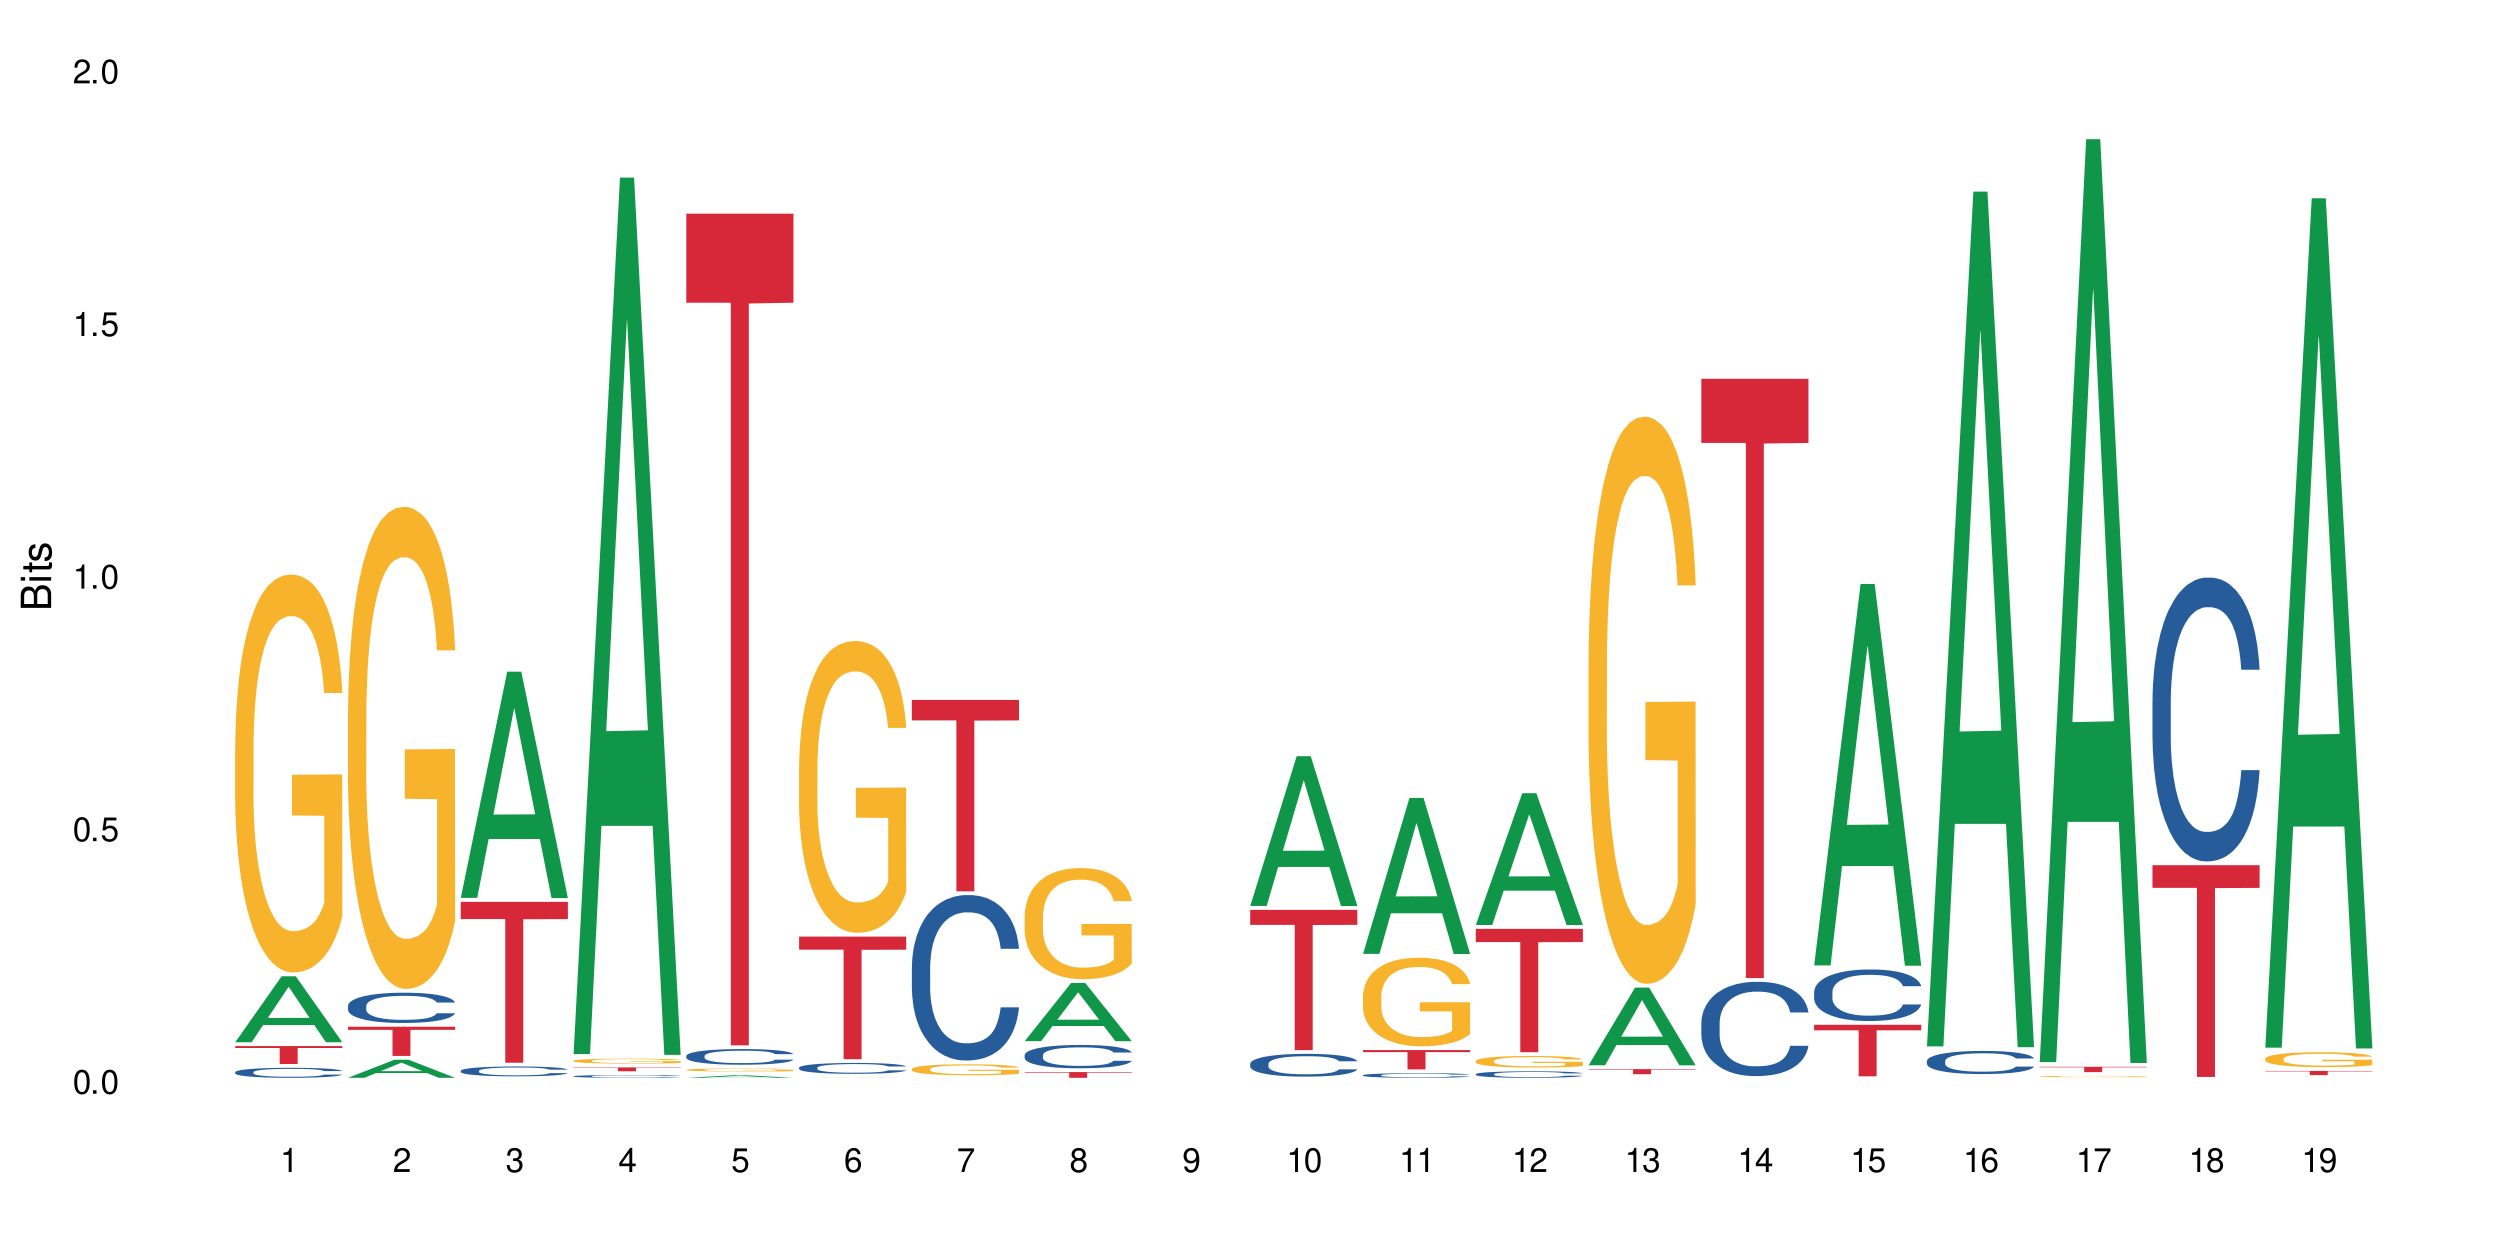 <?xml version="1.0" encoding="UTF-8"?>
<svg xmlns="http://www.w3.org/2000/svg" xmlns:xlink="http://www.w3.org/1999/xlink" width="720" height="360" viewBox="0 0 720 360">
<defs>
<g>
<g id="glyph-0-0">
</g>
<g id="glyph-0-1">
<path d="M 2.641 -6.938 C 2 -6.938 1.422 -6.656 1.078 -6.172 C 0.641 -5.562 0.406 -4.641 0.406 -3.359 C 0.406 -1.016 1.188 0.219 2.641 0.219 C 4.078 0.219 4.859 -1.016 4.859 -3.297 C 4.859 -4.641 4.656 -5.547 4.203 -6.172 C 3.844 -6.656 3.281 -6.938 2.641 -6.938 Z M 2.641 -6.188 C 3.547 -6.188 4 -5.25 4 -3.375 C 4 -1.406 3.562 -0.484 2.625 -0.484 C 1.734 -0.484 1.281 -1.438 1.281 -3.344 C 1.281 -5.25 1.734 -6.188 2.641 -6.188 Z M 2.641 -6.188 "/>
</g>
<g id="glyph-0-2">
<path d="M 1.828 -1 L 0.828 -1 L 0.828 0 L 1.828 0 Z M 1.828 -1 "/>
</g>
<g id="glyph-0-3">
<path d="M 4.562 -6.797 L 1.062 -6.797 L 0.547 -3.094 L 1.328 -3.094 C 1.719 -3.562 2.047 -3.734 2.578 -3.734 C 3.484 -3.734 4.062 -3.109 4.062 -2.094 C 4.062 -1.125 3.484 -0.531 2.578 -0.531 C 1.828 -0.531 1.375 -0.906 1.188 -1.672 L 0.328 -1.672 C 0.453 -1.109 0.547 -0.844 0.75 -0.594 C 1.125 -0.078 1.828 0.219 2.594 0.219 C 3.969 0.219 4.922 -0.781 4.922 -2.219 C 4.922 -3.562 4.031 -4.484 2.719 -4.484 C 2.25 -4.484 1.859 -4.359 1.469 -4.062 L 1.734 -5.969 L 4.562 -5.969 Z M 4.562 -6.797 "/>
</g>
<g id="glyph-0-4">
<path d="M 2.484 -4.938 L 2.484 0 L 3.328 0 L 3.328 -6.938 L 2.766 -6.938 C 2.469 -5.875 2.281 -5.734 0.984 -5.562 L 0.984 -4.938 Z M 2.484 -4.938 "/>
</g>
<g id="glyph-0-5">
<path d="M 4.859 -0.828 L 1.281 -0.828 C 1.359 -1.406 1.672 -1.781 2.5 -2.281 L 3.469 -2.828 C 4.406 -3.344 4.906 -4.062 4.906 -4.906 C 4.906 -5.484 4.672 -6.031 4.266 -6.406 C 3.859 -6.766 3.375 -6.938 2.719 -6.938 C 1.859 -6.938 1.219 -6.625 0.844 -6.031 C 0.609 -5.672 0.5 -5.234 0.484 -4.531 L 1.328 -4.531 C 1.359 -5.016 1.406 -5.281 1.531 -5.516 C 1.75 -5.938 2.188 -6.203 2.703 -6.203 C 3.469 -6.203 4.031 -5.641 4.031 -4.891 C 4.031 -4.344 3.719 -3.859 3.125 -3.516 L 2.234 -3 C 0.812 -2.172 0.406 -1.531 0.328 -0.016 L 4.859 -0.016 Z M 4.859 -0.828 "/>
</g>
<g id="glyph-0-6">
<path d="M 2.125 -3.188 L 2.578 -3.188 C 3.5 -3.188 3.984 -2.766 3.984 -1.922 C 3.984 -1.062 3.469 -0.531 2.594 -0.531 C 1.656 -0.531 1.203 -1 1.156 -2.016 L 0.312 -2.016 C 0.344 -1.453 0.438 -1.094 0.609 -0.781 C 0.953 -0.109 1.625 0.219 2.547 0.219 C 3.953 0.219 4.859 -0.625 4.859 -1.938 C 4.859 -2.828 4.516 -3.297 3.703 -3.594 C 4.344 -3.844 4.656 -4.328 4.656 -5.031 C 4.656 -6.219 3.875 -6.938 2.578 -6.938 C 1.203 -6.938 0.484 -6.172 0.453 -4.703 L 1.297 -4.703 C 1.312 -5.125 1.344 -5.359 1.453 -5.578 C 1.641 -5.969 2.062 -6.203 2.594 -6.203 C 3.344 -6.203 3.797 -5.75 3.797 -5 C 3.797 -4.516 3.609 -4.219 3.25 -4.047 C 3.016 -3.953 2.703 -3.922 2.125 -3.906 Z M 2.125 -3.188 "/>
</g>
<g id="glyph-0-7">
<path d="M 3.141 -1.672 L 3.141 0 L 3.984 0 L 3.984 -1.672 L 4.984 -1.672 L 4.984 -2.438 L 3.984 -2.438 L 3.984 -6.938 L 3.359 -6.938 L 0.266 -2.578 L 0.266 -1.672 Z M 3.141 -2.438 L 1 -2.438 L 3.141 -5.5 Z M 3.141 -2.438 "/>
</g>
<g id="glyph-0-8">
<path d="M 4.781 -5.125 C 4.609 -6.266 3.891 -6.938 2.844 -6.938 C 2.094 -6.938 1.422 -6.578 1.031 -5.953 C 0.594 -5.266 0.406 -4.422 0.406 -3.172 C 0.406 -2 0.578 -1.25 0.984 -0.641 C 1.359 -0.078 1.953 0.219 2.703 0.219 C 3.984 0.219 4.922 -0.75 4.922 -2.094 C 4.922 -3.375 4.062 -4.281 2.844 -4.281 C 2.172 -4.281 1.641 -4.031 1.281 -3.516 C 1.281 -5.234 1.828 -6.188 2.797 -6.188 C 3.391 -6.188 3.797 -5.797 3.938 -5.125 Z M 2.734 -3.531 C 3.547 -3.531 4.062 -2.953 4.062 -2.031 C 4.062 -1.156 3.484 -0.531 2.703 -0.531 C 1.922 -0.531 1.328 -1.188 1.328 -2.078 C 1.328 -2.938 1.906 -3.531 2.734 -3.531 Z M 2.734 -3.531 "/>
</g>
<g id="glyph-0-9">
<path d="M 4.984 -6.797 L 0.438 -6.797 L 0.438 -5.969 L 4.109 -5.969 C 2.5 -3.656 1.828 -2.234 1.328 0 L 2.219 0 C 2.594 -2.172 3.453 -4.047 4.984 -6.094 Z M 4.984 -6.797 "/>
</g>
<g id="glyph-0-10">
<path d="M 3.75 -3.656 C 4.469 -4.094 4.688 -4.438 4.688 -5.078 C 4.688 -6.172 3.844 -6.938 2.641 -6.938 C 1.438 -6.938 0.594 -6.172 0.594 -5.094 C 0.594 -4.438 0.812 -4.094 1.516 -3.656 C 0.734 -3.266 0.359 -2.703 0.359 -1.922 C 0.359 -0.656 1.281 0.219 2.641 0.219 C 3.984 0.219 4.922 -0.656 4.922 -1.922 C 4.922 -2.703 4.531 -3.266 3.75 -3.656 Z M 2.641 -6.188 C 3.359 -6.188 3.812 -5.75 3.812 -5.062 C 3.812 -4.406 3.344 -3.984 2.641 -3.984 C 1.922 -3.984 1.453 -4.406 1.453 -5.078 C 1.453 -5.75 1.922 -6.188 2.641 -6.188 Z M 2.641 -3.266 C 3.484 -3.266 4.062 -2.719 4.062 -1.906 C 4.062 -1.078 3.484 -0.531 2.625 -0.531 C 1.797 -0.531 1.219 -1.094 1.219 -1.906 C 1.219 -2.719 1.781 -3.266 2.641 -3.266 Z M 2.641 -3.266 "/>
</g>
<g id="glyph-0-11">
<path d="M 0.516 -1.578 C 0.672 -0.453 1.406 0.219 2.438 0.219 C 3.188 0.219 3.859 -0.141 4.266 -0.766 C 4.688 -1.453 4.891 -2.297 4.891 -3.547 C 4.891 -4.719 4.703 -5.453 4.312 -6.078 C 3.938 -6.641 3.344 -6.938 2.594 -6.938 C 1.297 -6.938 0.359 -5.969 0.359 -4.625 C 0.359 -3.344 1.234 -2.453 2.453 -2.453 C 3.094 -2.453 3.578 -2.672 4.016 -3.203 C 4 -1.484 3.469 -0.531 2.5 -0.531 C 1.906 -0.531 1.484 -0.906 1.359 -1.578 Z M 2.578 -6.203 C 3.375 -6.203 3.969 -5.531 3.969 -4.641 C 3.969 -3.797 3.391 -3.188 2.547 -3.188 C 1.734 -3.188 1.234 -3.766 1.234 -4.688 C 1.234 -5.562 1.797 -6.203 2.578 -6.203 Z M 2.578 -6.203 "/>
</g>
<g id="glyph-1-0">
</g>
<g id="glyph-1-1">
<path d="M 0 -0.953 L 0 -4.891 C 0 -5.719 -0.234 -6.344 -0.734 -6.797 C -1.188 -7.234 -1.812 -7.469 -2.5 -7.469 C -3.547 -7.469 -4.188 -7 -4.625 -5.875 C -4.984 -6.688 -5.625 -7.094 -6.531 -7.094 C -7.172 -7.094 -7.734 -6.859 -8.141 -6.391 C -8.562 -5.922 -8.75 -5.344 -8.75 -4.5 L -8.75 -0.953 Z M -4.984 -2.062 L -7.766 -2.062 L -7.766 -4.219 C -7.766 -4.844 -7.688 -5.203 -7.453 -5.5 C -7.219 -5.812 -6.859 -5.969 -6.375 -5.969 C -5.891 -5.969 -5.531 -5.812 -5.297 -5.5 C -5.062 -5.203 -4.984 -4.844 -4.984 -4.219 Z M -0.984 -2.062 L -4 -2.062 L -4 -4.781 C -4 -5.766 -3.438 -6.359 -2.484 -6.359 C -1.547 -6.359 -0.984 -5.766 -0.984 -4.781 Z M -0.984 -2.062 "/>
</g>
<g id="glyph-1-2">
<path d="M -6.281 -1.797 L -6.281 -0.797 L 0 -0.797 L 0 -1.797 Z M -8.75 -1.797 L -8.75 -0.797 L -7.484 -0.797 L -7.484 -1.797 Z M -8.75 -1.797 "/>
</g>
<g id="glyph-1-3">
<path d="M -6.281 -3.047 L -6.281 -2.016 L -8.016 -2.016 L -8.016 -1.016 L -6.281 -1.016 L -6.281 -0.172 L -5.469 -0.172 L -5.469 -1.016 L -0.719 -1.016 C -0.078 -1.016 0.281 -1.453 0.281 -2.234 C 0.281 -2.5 0.25 -2.719 0.188 -3.047 L -0.641 -3.047 C -0.609 -2.906 -0.594 -2.766 -0.594 -2.562 C -0.594 -2.141 -0.719 -2.016 -1.156 -2.016 L -5.469 -2.016 L -5.469 -3.047 Z M -6.281 -3.047 "/>
</g>
<g id="glyph-1-4">
<path d="M -4.531 -5.25 C -5.766 -5.25 -6.469 -4.422 -6.469 -2.969 C -6.469 -1.516 -5.719 -0.562 -4.547 -0.562 C -3.562 -0.562 -3.094 -1.062 -2.734 -2.562 L -2.516 -3.484 C -2.344 -4.188 -2.094 -4.469 -1.641 -4.469 C -1.047 -4.469 -0.641 -3.875 -0.641 -3 C -0.641 -2.453 -0.797 -2 -1.062 -1.75 C -1.25 -1.594 -1.422 -1.531 -1.875 -1.469 L -1.875 -0.406 C -0.422 -0.453 0.281 -1.266 0.281 -2.922 C 0.281 -4.5 -0.5 -5.516 -1.719 -5.516 C -2.656 -5.516 -3.172 -4.984 -3.469 -3.734 L -3.703 -2.766 C -3.891 -1.953 -4.156 -1.609 -4.594 -1.609 C -5.188 -1.609 -5.547 -2.125 -5.547 -2.938 C -5.547 -3.75 -5.203 -4.172 -4.531 -4.203 Z M -4.531 -5.25 "/>
</g>
</g>
</defs>
<rect x="-72" y="-36" width="864" height="432" fill="rgb(100%, 100%, 100%)" fill-opacity="1"/>
<path fill-rule="nonzero" fill="rgb(6.275%, 58.824%, 28.235%)" fill-opacity="1" d="M 67.73 300.164 L 67.766 300.145 L 81.117 281.16 L 85.172 281.16 L 98.59 300.18 L 93.875 300.18 L 90.512 295.215 L 75.773 295.215 L 72.477 300.164 L 67.73 300.164 L 77.191 293.16 L 89.16 293.145 L 83.191 284.266 L 83.125 284.25 L 83.059 284.301 L 77.16 293.145 L 77.191 293.16 Z M 67.73 300.164 "/>
<path fill-rule="nonzero" fill="rgb(14.51%, 36.078%, 60%)" fill-opacity="1" d="M 67.73 308.781 L 67.77 308.781 L 67.77 308.715 L 67.883 308.617 L 68.145 308.488 L 68.41 308.402 L 69.086 308.246 L 70.027 308.098 L 71.004 307.98 L 71.719 307.914 L 72.359 307.859 L 73.828 307.762 L 74.77 307.711 L 75.785 307.668 L 77.027 307.621 L 77.93 307.598 L 79.961 307.555 L 81.465 307.535 L 82.633 307.527 L 85.152 307.527 L 86.66 307.539 L 87.75 307.551 L 88.953 307.574 L 89.969 307.598 L 91.738 307.652 L 93.32 307.727 L 94.035 307.77 L 95.164 307.852 L 96.027 307.93 L 96.633 308 L 97.309 308.098 L 97.91 308.215 L 98.363 308.352 L 98.59 308.465 L 93.32 308.465 L 93.055 308.359 L 92.754 308.277 L 92.191 308.168 L 91.625 308.09 L 90.836 308.016 L 90.121 307.965 L 89.145 307.914 L 88.277 307.883 L 87.375 307.859 L 86.508 307.844 L 84.852 307.828 L 82.934 307.828 L 82.219 307.832 L 80.75 307.855 L 79.961 307.871 L 78.832 307.91 L 78.043 307.945 L 77.102 307.996 L 76.461 308.043 L 75.672 308.109 L 75.105 308.172 L 74.469 308.258 L 74.09 308.324 L 73.75 308.398 L 73.449 308.484 L 73.227 308.578 L 73.074 308.676 L 73 308.77 L 73 309.176 L 73.074 309.273 L 73.262 309.383 L 73.75 309.543 L 74.469 309.684 L 75.293 309.793 L 76.086 309.875 L 76.535 309.91 L 77.137 309.953 L 78.078 310.004 L 79.434 310.059 L 80.223 310.078 L 81.43 310.102 L 82.672 310.109 L 84.324 310.109 L 85.793 310.102 L 86.773 310.086 L 87.789 310.066 L 89.18 310.02 L 90.047 309.98 L 90.797 309.93 L 91.363 309.879 L 91.738 309.836 L 92.305 309.754 L 92.754 309.664 L 93.094 309.574 L 93.32 309.484 L 98.59 309.484 L 98.363 309.59 L 98.023 309.691 L 97.684 309.77 L 97.156 309.859 L 96.555 309.941 L 95.691 310.035 L 94.977 310.094 L 94.035 310.16 L 93.168 310.211 L 92.227 310.254 L 90.836 310.309 L 89.934 310.336 L 88.953 310.359 L 87.789 310.379 L 86.32 310.398 L 84.738 310.406 L 83.273 310.41 L 81.691 310.406 L 80.523 310.395 L 78.984 310.371 L 77.062 310.324 L 75.672 310.273 L 74.578 310.223 L 73.641 310.172 L 72.586 310.102 L 71.23 309.984 L 70.402 309.895 L 69.84 309.82 L 69.199 309.719 L 68.746 309.625 L 68.219 309.477 L 67.844 309.289 L 67.73 309.145 Z M 67.73 308.781 "/>
<path fill-rule="nonzero" fill="rgb(96.863%, 70.196%, 16.863%)" fill-opacity="1" d="M 67.73 214.547 L 67.77 214.441 L 67.77 212.348 L 67.918 207.637 L 68.297 201.148 L 68.785 195.809 L 69.312 191.621 L 69.648 189.422 L 70.215 186.281 L 70.703 183.98 L 71.945 179.27 L 73.527 174.875 L 74.391 172.988 L 75.371 171.211 L 76.762 169.223 L 77.402 168.488 L 79.359 166.812 L 81.578 165.766 L 84.023 165.453 L 85.152 165.559 L 86.695 165.977 L 88.805 167.129 L 90.008 168.176 L 90.949 169.223 L 91.926 170.582 L 93.133 172.676 L 94.262 175.188 L 95.164 177.699 L 96.066 180.84 L 96.82 184.191 L 97.461 187.852 L 98.023 192.25 L 98.363 195.914 L 98.59 199.578 L 93.355 199.578 L 93.055 195.914 L 92.719 193.086 L 92.152 189.633 L 91.59 187.121 L 91.023 185.133 L 89.969 182.41 L 89.066 180.734 L 87.938 179.27 L 86.848 178.328 L 85.605 177.699 L 84.852 177.492 L 82.859 177.492 L 81.051 178.223 L 80 179.059 L 79.246 179.898 L 78.191 181.469 L 77.551 182.723 L 77.176 183.562 L 76.047 186.805 L 75.293 189.738 L 74.879 191.727 L 74.355 194.867 L 73.977 197.691 L 73.562 201.879 L 73.34 205.02 L 73.035 212.137 L 73 230.98 L 73.113 234.957 L 73.34 239.25 L 73.641 243.02 L 74.09 246.996 L 74.543 250.031 L 75.332 254.113 L 76.008 256.836 L 76.535 258.613 L 77.551 261.441 L 77.965 262.383 L 78.945 264.266 L 79.961 265.734 L 81.203 266.988 L 82.145 267.617 L 83.648 268.141 L 85.566 268.141 L 87.824 267.512 L 89.254 266.676 L 90.234 265.836 L 90.875 265.105 L 91.664 263.953 L 92.227 262.906 L 92.754 261.754 L 93.395 259.977 L 93.395 234.957 L 84.102 234.852 L 84.102 223.129 L 98.551 223.023 L 98.59 263.953 L 97.797 266.777 L 96.82 269.5 L 95.879 271.594 L 94.898 273.375 L 93.508 275.363 L 92.379 276.617 L 90.648 278.086 L 89.066 279.027 L 87.41 279.656 L 85.945 279.969 L 84.215 280.074 L 82.672 279.863 L 81.016 279.234 L 79.699 278.398 L 78.492 277.352 L 77.289 275.992 L 75.785 273.793 L 74.805 272.012 L 73.789 269.816 L 72.773 267.199 L 71.871 264.371 L 71.27 262.172 L 70.668 259.66 L 70.027 256.52 L 69.426 252.961 L 68.973 249.719 L 68.559 246.055 L 68.258 242.598 L 67.957 237.887 L 67.805 234.121 L 67.73 230.875 Z M 67.73 214.547 "/>
<path fill-rule="nonzero" fill="rgb(83.922%, 15.686%, 22.353%)" fill-opacity="1" d="M 67.73 301.266 L 98.59 301.266 L 98.59 301.82 L 85.727 301.824 L 85.727 306.441 L 80.555 306.441 L 80.555 301.828 L 80.48 301.82 L 67.73 301.82 Z M 67.73 301.266 "/>
<path fill-rule="nonzero" fill="rgb(6.275%, 58.824%, 28.235%)" fill-opacity="1" d="M 100.211 310.406 L 100.246 310.402 L 113.598 305.199 L 117.652 305.199 L 131.07 310.41 L 126.355 310.41 L 122.992 309.051 L 108.258 309.051 L 104.961 310.406 L 100.211 310.406 L 109.672 308.488 L 121.641 308.484 L 115.672 306.051 L 115.609 306.047 L 115.543 306.059 L 109.641 308.484 L 109.672 308.488 Z M 100.211 310.406 "/>
<path fill-rule="nonzero" fill="rgb(14.51%, 36.078%, 60%)" fill-opacity="1" d="M 100.211 289.695 L 100.25 289.688 L 100.25 289.496 L 100.363 289.195 L 100.625 288.812 L 100.891 288.551 L 101.566 288.078 L 102.508 287.625 L 103.484 287.277 L 104.199 287.07 L 104.84 286.91 L 106.309 286.613 L 107.25 286.465 L 108.266 286.328 L 109.508 286.191 L 110.41 286.113 L 112.441 285.984 L 113.945 285.93 L 115.113 285.906 L 117.637 285.906 L 119.141 285.938 L 120.23 285.977 L 121.438 286.043 L 122.453 286.113 L 124.219 286.289 L 125.801 286.512 L 126.516 286.641 L 127.645 286.887 L 128.512 287.125 L 129.113 287.332 L 129.789 287.625 L 130.391 287.984 L 130.844 288.391 L 131.07 288.734 L 125.801 288.734 L 125.539 288.414 L 125.234 288.168 L 124.672 287.84 L 124.105 287.609 L 123.316 287.379 L 122.602 287.227 L 121.625 287.078 L 120.758 286.98 L 119.855 286.91 L 118.988 286.863 L 117.332 286.812 L 115.414 286.812 L 114.699 286.828 L 113.23 286.895 L 112.441 286.949 L 111.312 287.062 L 110.523 287.164 L 109.582 287.324 L 108.941 287.457 L 108.152 287.664 L 107.586 287.848 L 106.949 288.113 L 106.57 288.312 L 106.234 288.535 L 105.934 288.797 L 105.707 289.074 L 105.555 289.371 L 105.48 289.656 L 105.48 290.891 L 105.555 291.176 L 105.742 291.512 L 106.234 291.996 L 106.949 292.418 L 107.777 292.754 L 108.566 292.992 L 109.016 293.105 L 109.621 293.23 L 110.559 293.391 L 111.914 293.551 L 112.707 293.613 L 113.91 293.676 L 115.152 293.711 L 116.809 293.711 L 118.273 293.676 L 119.254 293.637 L 120.27 293.574 L 121.66 293.438 L 122.527 293.312 L 123.281 293.16 L 123.844 293.008 L 124.219 292.883 L 124.785 292.633 L 125.234 292.363 L 125.574 292.086 L 125.801 291.812 L 131.07 291.812 L 130.844 292.133 L 130.504 292.441 L 130.164 292.676 L 129.641 292.953 L 129.035 293.199 L 128.172 293.477 L 127.457 293.66 L 126.516 293.859 L 125.648 294.012 L 124.711 294.148 L 123.316 294.305 L 122.414 294.387 L 121.438 294.457 L 120.27 294.52 L 118.801 294.578 L 117.223 294.609 L 115.754 294.617 L 114.172 294.602 L 113.008 294.57 L 111.465 294.496 L 109.543 294.355 L 108.152 294.203 L 107.062 294.051 L 106.121 293.891 L 105.066 293.676 L 103.711 293.328 L 102.883 293.055 L 102.32 292.832 L 101.68 292.523 L 101.227 292.242 L 100.703 291.797 L 100.324 291.234 L 100.211 290.797 Z M 100.211 289.695 "/>
<path fill-rule="nonzero" fill="rgb(96.863%, 70.196%, 16.863%)" fill-opacity="1" d="M 100.211 205.438 L 100.25 205.309 L 100.25 202.773 L 100.398 197.066 L 100.777 189.203 L 101.266 182.738 L 101.793 177.664 L 102.133 175 L 102.695 171.195 L 103.184 168.406 L 104.426 162.699 L 106.008 157.375 L 106.871 155.09 L 107.852 152.934 L 109.242 150.527 L 109.883 149.637 L 111.84 147.609 L 114.059 146.34 L 116.508 145.961 L 117.637 146.086 L 119.18 146.594 L 121.285 147.988 L 122.488 149.258 L 123.43 150.527 L 124.41 152.176 L 125.613 154.711 L 126.742 157.754 L 127.645 160.797 L 128.547 164.602 L 129.301 168.66 L 129.941 173.098 L 130.504 178.426 L 130.844 182.863 L 131.07 187.301 L 125.84 187.301 L 125.539 182.863 L 125.199 179.438 L 124.633 175.254 L 124.07 172.211 L 123.504 169.801 L 122.453 166.504 L 121.547 164.477 L 120.418 162.699 L 119.328 161.559 L 118.086 160.797 L 117.332 160.543 L 115.34 160.543 L 113.531 161.434 L 112.48 162.445 L 111.727 163.461 L 110.672 165.363 L 110.035 166.883 L 109.656 167.898 L 108.527 171.832 L 107.777 175.383 L 107.363 177.789 L 106.836 181.594 L 106.457 185.02 L 106.043 190.09 L 105.82 193.895 L 105.52 202.52 L 105.48 225.344 L 105.594 230.164 L 105.82 235.363 L 106.121 239.93 L 106.57 244.746 L 107.023 248.426 L 107.812 253.371 L 108.492 256.668 L 109.016 258.824 L 110.035 262.246 L 110.449 263.391 L 111.426 265.672 L 112.441 267.449 L 113.684 268.969 L 114.625 269.73 L 116.129 270.363 L 118.051 270.363 L 120.309 269.602 L 121.738 268.59 L 122.715 267.574 L 123.355 266.688 L 124.145 265.293 L 124.711 264.023 L 125.234 262.629 L 125.875 260.473 L 125.875 230.164 L 116.582 230.039 L 116.582 215.836 L 131.031 215.707 L 131.07 265.293 L 130.277 268.715 L 129.301 272.012 L 128.359 274.547 L 127.383 276.703 L 125.988 279.113 L 124.859 280.637 L 123.129 282.41 L 121.547 283.551 L 119.895 284.312 L 118.426 284.695 L 116.695 284.82 L 115.152 284.566 L 113.496 283.805 L 112.18 282.793 L 110.973 281.523 L 109.77 279.875 L 108.266 277.211 L 107.285 275.055 L 106.27 272.395 L 105.254 269.223 L 104.352 265.797 L 103.75 263.137 L 103.148 260.094 L 102.508 256.289 L 101.906 251.977 L 101.453 248.047 L 101.039 243.605 L 100.738 239.422 L 100.438 233.715 L 100.289 229.148 L 100.211 225.219 Z M 100.211 205.438 "/>
<path fill-rule="nonzero" fill="rgb(83.922%, 15.686%, 22.353%)" fill-opacity="1" d="M 100.211 295.703 L 131.07 295.703 L 131.07 296.602 L 118.207 296.609 L 118.207 304.113 L 113.035 304.113 L 113.035 296.617 L 112.961 296.602 L 100.211 296.602 Z M 100.211 295.703 "/>
<path fill-rule="nonzero" fill="rgb(6.275%, 58.824%, 28.235%)" fill-opacity="1" d="M 132.691 258.594 L 132.727 258.535 L 146.078 193.445 L 150.133 193.445 L 163.551 258.656 L 158.836 258.656 L 155.473 241.633 L 140.738 241.633 L 137.441 258.594 L 132.691 258.594 L 142.156 234.594 L 154.121 234.531 L 148.156 204.102 L 148.09 204.039 L 148.023 204.223 L 142.121 234.531 L 142.156 234.594 Z M 132.691 258.594 "/>
<path fill-rule="nonzero" fill="rgb(14.51%, 36.078%, 60%)" fill-opacity="1" d="M 132.691 308.383 L 132.73 308.379 L 132.73 308.316 L 132.844 308.219 L 133.105 308.094 L 133.371 308.008 L 134.047 307.855 L 134.988 307.707 L 135.969 307.594 L 136.684 307.527 L 137.32 307.473 L 138.789 307.379 L 139.73 307.328 L 140.746 307.285 L 141.988 307.242 L 142.891 307.215 L 144.922 307.172 L 146.43 307.156 L 147.594 307.148 L 150.117 307.148 L 151.621 307.156 L 152.711 307.172 L 153.918 307.191 L 154.934 307.215 L 156.703 307.273 L 158.281 307.344 L 158.996 307.387 L 160.125 307.465 L 160.992 307.543 L 161.594 307.613 L 162.27 307.707 L 162.871 307.824 L 163.324 307.957 L 163.551 308.066 L 158.281 308.066 L 158.02 307.965 L 157.719 307.883 L 157.152 307.777 L 156.59 307.703 L 155.797 307.629 L 155.082 307.578 L 154.105 307.527 L 153.238 307.496 L 152.336 307.473 L 151.469 307.457 L 149.816 307.441 L 147.895 307.441 L 147.18 307.449 L 145.715 307.469 L 144.922 307.488 L 143.793 307.523 L 143.004 307.559 L 142.062 307.609 L 141.422 307.652 L 140.633 307.719 L 140.07 307.781 L 139.43 307.867 L 139.051 307.93 L 138.715 308.004 L 138.414 308.09 L 138.188 308.18 L 138.035 308.273 L 137.961 308.367 L 137.961 308.77 L 138.035 308.863 L 138.227 308.973 L 138.715 309.129 L 139.43 309.27 L 140.258 309.375 L 141.047 309.453 L 141.5 309.492 L 142.102 309.531 L 143.043 309.582 L 144.395 309.637 L 145.188 309.656 L 146.391 309.676 L 147.633 309.688 L 149.289 309.688 L 150.754 309.676 L 151.734 309.664 L 152.75 309.645 L 154.141 309.598 L 155.008 309.559 L 155.762 309.508 L 156.324 309.461 L 156.703 309.418 L 157.266 309.336 L 157.719 309.25 L 158.055 309.16 L 158.281 309.07 L 163.551 309.07 L 163.324 309.176 L 162.984 309.277 L 162.648 309.352 L 162.121 309.441 L 161.52 309.523 L 160.652 309.613 L 159.938 309.672 L 158.996 309.738 L 158.133 309.785 L 157.191 309.832 L 155.797 309.883 L 154.895 309.906 L 153.918 309.93 L 152.75 309.953 L 151.281 309.969 L 149.703 309.98 L 148.234 309.984 L 146.652 309.977 L 145.488 309.969 L 143.945 309.945 L 142.023 309.898 L 140.633 309.848 L 139.543 309.801 L 138.602 309.746 L 137.547 309.676 L 136.191 309.562 L 135.363 309.477 L 134.801 309.402 L 134.16 309.301 L 133.711 309.211 L 133.184 309.066 L 132.805 308.883 L 132.691 308.738 Z M 132.691 308.383 "/>
<path fill-rule="nonzero" fill="rgb(83.922%, 15.686%, 22.353%)" fill-opacity="1" d="M 132.691 259.742 L 163.551 259.742 L 163.551 264.699 L 150.691 264.742 L 150.691 306.062 L 145.516 306.062 L 145.516 264.789 L 145.441 264.699 L 132.691 264.699 Z M 132.691 259.742 "/>
<path fill-rule="nonzero" fill="rgb(6.275%, 58.824%, 28.235%)" fill-opacity="1" d="M 165.176 303.57 L 165.207 303.332 L 178.559 51.152 L 182.613 51.152 L 196.031 303.809 L 191.316 303.809 L 187.953 237.855 L 173.219 237.855 L 169.922 303.57 L 165.176 303.57 L 174.637 210.574 L 186.602 210.336 L 180.637 92.434 L 180.57 92.195 L 180.504 92.906 L 174.602 210.336 L 174.637 210.574 Z M 165.176 303.57 "/>
<path fill-rule="nonzero" fill="rgb(14.51%, 36.078%, 60%)" fill-opacity="1" d="M 165.176 309.957 L 165.211 309.957 L 165.211 309.941 L 165.324 309.914 L 165.59 309.879 L 165.852 309.852 L 166.527 309.809 L 167.469 309.77 L 168.449 309.734 L 169.164 309.715 L 169.801 309.703 L 171.27 309.676 L 172.211 309.66 L 173.227 309.648 L 174.469 309.637 L 175.371 309.629 L 177.402 309.617 L 178.91 309.613 L 180.074 309.609 L 182.598 309.609 L 184.102 309.613 L 185.195 309.617 L 186.398 309.621 L 187.414 309.629 L 189.184 309.645 L 190.762 309.664 L 191.477 309.676 L 192.605 309.699 L 193.473 309.723 L 194.074 309.742 L 194.75 309.77 L 195.355 309.801 L 195.805 309.84 L 196.031 309.871 L 190.762 309.871 L 190.5 309.84 L 190.199 309.816 L 189.633 309.789 L 189.07 309.766 L 188.277 309.746 L 187.562 309.73 L 186.586 309.719 L 185.719 309.707 L 184.816 309.703 L 183.953 309.699 L 182.297 309.691 L 180.375 309.691 L 179.66 309.695 L 178.195 309.699 L 177.402 309.707 L 176.273 309.715 L 175.484 309.727 L 174.543 309.738 L 173.906 309.754 L 173.113 309.773 L 172.551 309.789 L 171.91 309.812 L 171.535 309.832 L 171.195 309.852 L 170.895 309.875 L 170.668 309.902 L 170.52 309.93 L 170.441 309.953 L 170.441 310.066 L 170.52 310.094 L 170.707 310.125 L 171.195 310.168 L 171.91 310.207 L 172.738 310.238 L 173.527 310.262 L 173.98 310.273 L 174.582 310.285 L 175.523 310.297 L 176.879 310.312 L 177.668 310.32 L 178.871 310.324 L 180.113 310.328 L 181.77 310.328 L 183.238 310.324 L 184.215 310.32 L 185.23 310.316 L 186.625 310.301 L 187.488 310.289 L 188.242 310.277 L 188.805 310.262 L 189.184 310.25 L 189.746 310.227 L 190.199 310.203 L 190.535 310.18 L 190.762 310.152 L 196.031 310.152 L 195.805 310.184 L 195.465 310.211 L 195.129 310.23 L 194.602 310.258 L 194 310.281 L 193.133 310.305 L 192.418 310.324 L 191.477 310.34 L 190.613 310.355 L 189.672 310.367 L 188.277 310.383 L 187.375 310.391 L 186.398 310.395 L 185.23 310.402 L 183.762 310.406 L 182.184 310.41 L 179.137 310.41 L 177.969 310.406 L 176.426 310.398 L 174.508 310.387 L 173.113 310.371 L 172.023 310.359 L 171.082 310.344 L 170.027 310.324 L 168.672 310.293 L 167.848 310.266 L 167.281 310.246 L 166.641 310.219 L 166.191 310.191 L 165.664 310.152 L 165.285 310.098 L 165.176 310.059 Z M 165.176 309.957 "/>
<path fill-rule="nonzero" fill="rgb(96.863%, 70.196%, 16.863%)" fill-opacity="1" d="M 165.176 305.504 L 165.211 305.504 L 165.211 305.477 L 165.363 305.418 L 165.738 305.34 L 166.227 305.273 L 166.754 305.219 L 167.094 305.191 L 167.656 305.152 L 168.148 305.125 L 169.391 305.066 L 170.969 305.012 L 171.836 304.988 L 172.812 304.965 L 174.207 304.941 L 174.844 304.93 L 176.801 304.91 L 179.023 304.898 L 181.469 304.895 L 182.598 304.895 L 184.141 304.898 L 186.246 304.914 L 187.453 304.926 L 188.391 304.941 L 189.371 304.957 L 190.574 304.984 L 191.703 305.016 L 192.605 305.047 L 193.512 305.086 L 194.262 305.129 L 194.902 305.172 L 195.465 305.227 L 195.805 305.273 L 196.031 305.32 L 190.801 305.32 L 190.5 305.273 L 190.16 305.238 L 189.598 305.195 L 189.031 305.164 L 188.469 305.141 L 187.414 305.105 L 186.512 305.086 L 185.383 305.066 L 184.289 305.055 L 183.047 305.047 L 182.297 305.043 L 180.301 305.043 L 178.496 305.051 L 177.441 305.062 L 176.688 305.074 L 175.637 305.094 L 174.996 305.109 L 174.621 305.121 L 173.492 305.16 L 172.738 305.195 L 172.324 305.223 L 171.797 305.262 L 171.422 305.297 L 171.008 305.348 L 170.781 305.387 L 170.48 305.477 L 170.441 305.711 L 170.555 305.762 L 170.781 305.812 L 171.082 305.859 L 171.535 305.91 L 171.984 305.949 L 172.777 306 L 173.453 306.035 L 173.98 306.055 L 174.996 306.09 L 175.41 306.102 L 176.387 306.125 L 177.402 306.145 L 178.645 306.16 L 179.586 306.168 L 181.09 306.176 L 183.012 306.176 L 185.27 306.168 L 186.699 306.156 L 187.676 306.145 L 188.316 306.137 L 189.105 306.121 L 189.672 306.109 L 190.199 306.094 L 190.84 306.074 L 190.84 305.762 L 181.543 305.758 L 181.543 305.613 L 195.992 305.613 L 196.031 306.121 L 195.242 306.156 L 194.262 306.191 L 193.32 306.219 L 192.344 306.238 L 190.949 306.266 L 189.82 306.281 L 188.09 306.297 L 186.512 306.309 L 184.855 306.316 L 183.387 306.32 L 181.656 306.324 L 180.113 306.32 L 178.457 306.312 L 177.141 306.301 L 175.938 306.289 L 174.73 306.273 L 173.227 306.246 L 172.25 306.223 L 171.234 306.195 L 170.215 306.164 L 169.312 306.129 L 168.711 306.102 L 168.109 306.07 L 167.469 306.031 L 166.867 305.984 L 166.414 305.945 L 166 305.898 L 165.699 305.855 L 165.398 305.797 L 165.25 305.75 L 165.176 305.711 Z M 165.176 305.504 "/>
<path fill-rule="nonzero" fill="rgb(83.922%, 15.686%, 22.353%)" fill-opacity="1" d="M 165.176 307.41 L 196.031 307.41 L 196.031 307.527 L 183.172 307.527 L 183.172 308.523 L 177.996 308.523 L 177.996 307.531 L 177.922 307.527 L 165.176 307.527 Z M 165.176 307.41 "/>
<path fill-rule="nonzero" fill="rgb(6.275%, 58.824%, 28.235%)" fill-opacity="1" d="M 197.656 310.41 L 197.688 310.41 L 211.039 309.684 L 215.094 309.684 L 228.512 310.41 L 223.797 310.41 L 220.434 310.223 L 205.699 310.223 L 202.402 310.41 L 197.656 310.41 L 207.117 310.145 L 219.082 310.141 L 213.117 309.805 L 212.984 309.805 L 207.082 310.141 L 207.117 310.145 Z M 197.656 310.41 "/>
<path fill-rule="nonzero" fill="rgb(14.51%, 36.078%, 60%)" fill-opacity="1" d="M 197.656 304.098 L 197.691 304.09 L 197.691 303.992 L 197.805 303.836 L 198.07 303.641 L 198.332 303.504 L 199.012 303.262 L 199.949 303.027 L 200.93 302.844 L 201.645 302.738 L 202.285 302.656 L 203.75 302.504 L 204.691 302.426 L 205.707 302.355 L 206.949 302.285 L 207.852 302.246 L 209.887 302.18 L 211.391 302.152 L 212.559 302.137 L 215.078 302.137 L 216.582 302.156 L 217.676 302.176 L 218.879 302.207 L 219.895 302.246 L 221.664 302.336 L 223.242 302.449 L 223.957 302.516 L 225.086 302.645 L 225.953 302.766 L 226.555 302.875 L 227.234 303.027 L 227.836 303.211 L 228.285 303.422 L 228.512 303.598 L 223.242 303.598 L 222.98 303.434 L 222.68 303.305 L 222.113 303.137 L 221.551 303.02 L 220.762 302.898 L 220.047 302.82 L 219.066 302.742 L 218.203 302.691 L 217.297 302.656 L 216.434 302.633 L 214.777 302.605 L 212.859 302.605 L 212.145 302.613 L 210.676 302.648 L 209.887 302.676 L 208.758 302.734 L 207.965 302.789 L 207.023 302.871 L 206.387 302.941 L 205.594 303.047 L 205.031 303.141 L 204.391 303.277 L 204.016 303.379 L 203.676 303.496 L 203.375 303.633 L 203.148 303.773 L 203 303.926 L 202.922 304.074 L 202.922 304.711 L 203 304.859 L 203.188 305.035 L 203.676 305.285 L 204.391 305.504 L 205.219 305.676 L 206.008 305.797 L 206.461 305.855 L 207.062 305.922 L 208.004 306.004 L 209.359 306.086 L 210.148 306.117 L 211.352 306.152 L 212.594 306.168 L 214.25 306.168 L 215.719 306.152 L 216.695 306.133 L 217.711 306.098 L 219.105 306.027 L 219.969 305.961 L 220.723 305.883 L 221.285 305.805 L 221.664 305.742 L 222.227 305.613 L 222.68 305.473 L 223.02 305.328 L 223.242 305.191 L 228.512 305.191 L 228.285 305.355 L 227.949 305.516 L 227.609 305.633 L 227.082 305.777 L 226.48 305.906 L 225.613 306.051 L 224.898 306.145 L 223.957 306.246 L 223.094 306.324 L 222.152 306.395 L 220.762 306.477 L 219.855 306.52 L 218.879 306.555 L 217.711 306.59 L 216.246 306.617 L 214.664 306.633 L 213.195 306.637 L 211.617 306.629 L 210.449 306.613 L 208.906 306.574 L 206.988 306.5 L 205.594 306.422 L 204.504 306.344 L 203.562 306.262 L 202.508 306.152 L 201.156 305.973 L 200.328 305.832 L 199.762 305.715 L 199.121 305.555 L 198.672 305.41 L 198.145 305.18 L 197.77 304.891 L 197.656 304.664 Z M 197.656 304.098 "/>
<path fill-rule="nonzero" fill="rgb(96.863%, 70.196%, 16.863%)" fill-opacity="1" d="M 197.656 308.098 L 197.691 308.098 L 197.691 308.082 L 197.844 308.047 L 198.219 307.996 L 198.707 307.953 L 199.234 307.922 L 199.574 307.906 L 200.141 307.883 L 200.629 307.863 L 201.871 307.828 L 203.449 307.793 L 204.316 307.781 L 205.293 307.766 L 206.688 307.75 L 207.324 307.746 L 209.281 307.734 L 211.504 307.727 L 213.949 307.723 L 215.078 307.723 L 216.621 307.727 L 218.727 307.734 L 219.934 307.742 L 220.875 307.75 L 221.852 307.762 L 223.055 307.777 L 224.184 307.797 L 225.086 307.816 L 225.992 307.84 L 226.742 307.867 L 227.383 307.895 L 227.949 307.93 L 228.285 307.957 L 228.512 307.984 L 223.281 307.984 L 222.98 307.957 L 222.641 307.934 L 222.078 307.906 L 221.512 307.887 L 220.949 307.875 L 219.895 307.852 L 218.992 307.84 L 217.863 307.828 L 216.77 307.82 L 215.531 307.816 L 212.781 307.816 L 210.977 307.82 L 209.922 307.828 L 209.172 307.832 L 208.117 307.844 L 207.477 307.855 L 207.102 307.863 L 205.973 307.887 L 205.219 307.91 L 204.805 307.922 L 204.277 307.949 L 203.902 307.969 L 203.488 308 L 203.262 308.027 L 202.961 308.078 L 202.922 308.223 L 203.035 308.254 L 203.262 308.289 L 203.562 308.316 L 204.016 308.348 L 204.465 308.371 L 205.258 308.402 L 205.934 308.422 L 206.461 308.434 L 207.477 308.457 L 207.891 308.465 L 208.867 308.48 L 209.887 308.488 L 211.125 308.5 L 212.066 308.504 L 213.574 308.508 L 215.492 308.508 L 217.75 308.504 L 219.18 308.496 L 220.156 308.492 L 220.797 308.484 L 221.59 308.477 L 222.152 308.469 L 222.68 308.461 L 223.32 308.445 L 223.32 308.254 L 214.023 308.254 L 214.023 308.164 L 228.473 308.164 L 228.512 308.477 L 227.723 308.496 L 226.742 308.52 L 225.801 308.535 L 224.824 308.547 L 223.434 308.562 L 222.305 308.574 L 220.57 308.586 L 218.992 308.59 L 217.336 308.598 L 212.594 308.598 L 210.938 308.594 L 209.621 308.586 L 208.418 308.578 L 207.215 308.566 L 205.707 308.551 L 204.73 308.539 L 202.699 308.5 L 201.793 308.48 L 200.59 308.441 L 199.949 308.418 L 199.348 308.391 L 198.898 308.367 L 198.484 308.34 L 198.184 308.312 L 197.883 308.277 L 197.73 308.246 L 197.656 308.223 Z M 197.656 308.098 "/>
<path fill-rule="nonzero" fill="rgb(83.922%, 15.686%, 22.353%)" fill-opacity="1" d="M 197.656 61.543 L 228.512 61.543 L 228.512 87.18 L 215.652 87.406 L 215.652 301.051 L 210.477 301.051 L 210.477 87.629 L 210.402 87.18 L 197.656 87.18 Z M 197.656 61.543 "/>
<path fill-rule="nonzero" fill="rgb(6.275%, 58.824%, 28.235%)" fill-opacity="1" d="M 230.137 310.41 L 230.168 310.41 L 243.52 310.348 L 247.574 310.348 L 260.992 310.41 L 256.277 310.41 L 252.918 310.395 L 238.18 310.395 L 234.883 310.41 L 230.137 310.41 L 239.598 310.387 L 251.566 310.387 L 245.598 310.355 L 245.465 310.355 L 239.566 310.387 L 239.598 310.387 Z M 230.137 310.41 "/>
<path fill-rule="nonzero" fill="rgb(14.51%, 36.078%, 60%)" fill-opacity="1" d="M 230.137 307.492 L 230.172 307.492 L 230.172 307.422 L 230.285 307.312 L 230.551 307.176 L 230.812 307.082 L 231.492 306.914 L 232.43 306.75 L 233.41 306.625 L 234.125 306.551 L 234.766 306.492 L 236.23 306.387 L 237.172 306.332 L 238.188 306.285 L 239.43 306.234 L 240.336 306.207 L 242.367 306.16 L 243.871 306.141 L 245.039 306.133 L 247.559 306.133 L 249.062 306.145 L 250.156 306.156 L 251.359 306.18 L 252.375 306.207 L 254.145 306.27 L 255.727 306.348 L 256.441 306.395 L 257.57 306.484 L 258.434 306.57 L 259.035 306.645 L 259.715 306.75 L 260.316 306.879 L 260.766 307.023 L 260.992 307.148 L 255.727 307.148 L 255.461 307.031 L 255.16 306.945 L 254.598 306.828 L 254.031 306.746 L 253.242 306.66 L 252.527 306.605 L 251.547 306.551 L 250.684 306.52 L 249.777 306.492 L 248.914 306.477 L 247.258 306.457 L 245.34 306.457 L 244.625 306.465 L 243.156 306.488 L 242.367 306.508 L 241.238 306.547 L 240.445 306.586 L 239.508 306.641 L 238.867 306.691 L 238.078 306.766 L 237.512 306.828 L 236.871 306.926 L 236.496 306.996 L 236.156 307.074 L 235.855 307.172 L 235.629 307.27 L 235.48 307.375 L 235.406 307.48 L 235.406 307.922 L 235.48 308.027 L 235.668 308.145 L 236.156 308.32 L 236.871 308.473 L 237.699 308.594 L 238.488 308.68 L 238.941 308.719 L 239.543 308.762 L 240.484 308.82 L 241.84 308.879 L 242.629 308.902 L 243.832 308.922 L 245.074 308.934 L 246.73 308.934 L 248.199 308.922 L 249.176 308.91 L 250.191 308.887 L 251.586 308.84 L 252.449 308.793 L 253.203 308.738 L 253.77 308.684 L 254.145 308.637 L 254.707 308.551 L 255.16 308.453 L 255.5 308.352 L 255.727 308.254 L 260.992 308.254 L 260.766 308.367 L 260.43 308.48 L 260.09 308.562 L 259.562 308.664 L 258.961 308.754 L 258.094 308.852 L 257.379 308.918 L 256.441 308.988 L 255.574 309.043 L 254.633 309.094 L 253.242 309.148 L 252.34 309.18 L 251.359 309.203 L 250.191 309.227 L 248.727 309.246 L 247.145 309.258 L 245.676 309.262 L 244.098 309.254 L 242.93 309.242 L 241.387 309.219 L 239.469 309.168 L 238.078 309.113 L 236.984 309.059 L 236.043 309 L 234.992 308.922 L 233.637 308.797 L 232.809 308.699 L 232.242 308.621 L 231.605 308.508 L 231.152 308.41 L 230.625 308.25 L 230.25 308.047 L 230.137 307.887 Z M 230.137 307.492 "/>
<path fill-rule="nonzero" fill="rgb(96.863%, 70.196%, 16.863%)" fill-opacity="1" d="M 230.137 220.594 L 230.172 220.52 L 230.172 218.984 L 230.324 215.531 L 230.699 210.77 L 231.191 206.855 L 231.715 203.785 L 232.055 202.172 L 232.621 199.871 L 233.109 198.184 L 234.352 194.727 L 235.93 191.504 L 236.797 190.121 L 237.773 188.816 L 239.168 187.359 L 239.809 186.82 L 241.766 185.594 L 243.984 184.824 L 246.43 184.594 L 247.559 184.672 L 249.102 184.98 L 251.211 185.824 L 252.414 186.59 L 253.355 187.359 L 254.332 188.355 L 255.535 189.891 L 256.664 191.734 L 257.57 193.578 L 258.473 195.879 L 259.223 198.336 L 259.863 201.023 L 260.43 204.246 L 260.766 206.934 L 260.992 209.617 L 255.762 209.617 L 255.461 206.934 L 255.121 204.859 L 254.559 202.328 L 253.992 200.484 L 253.43 199.027 L 252.375 197.031 L 251.473 195.801 L 250.344 194.727 L 249.254 194.035 L 248.012 193.578 L 247.258 193.422 L 245.262 193.422 L 243.457 193.961 L 242.402 194.574 L 241.652 195.188 L 240.598 196.34 L 239.957 197.262 L 239.582 197.875 L 238.453 200.254 L 237.699 202.402 L 237.285 203.863 L 236.758 206.164 L 236.383 208.238 L 235.969 211.309 L 235.742 213.609 L 235.441 218.832 L 235.406 232.648 L 235.516 235.562 L 235.742 238.711 L 236.043 241.473 L 236.496 244.391 L 236.945 246.617 L 237.738 249.609 L 238.414 251.605 L 238.941 252.91 L 239.957 254.984 L 240.371 255.676 L 241.352 257.055 L 242.367 258.129 L 243.609 259.051 L 244.547 259.512 L 246.055 259.895 L 247.973 259.895 L 250.23 259.438 L 251.66 258.82 L 252.641 258.207 L 253.277 257.672 L 254.07 256.824 L 254.633 256.059 L 255.16 255.215 L 255.801 253.91 L 255.801 235.562 L 246.504 235.488 L 246.504 226.891 L 260.957 226.812 L 260.992 256.824 L 260.203 258.898 L 259.223 260.895 L 258.285 262.43 L 257.305 263.734 L 255.914 265.191 L 254.785 266.113 L 253.055 267.188 L 251.473 267.879 L 249.816 268.34 L 248.348 268.57 L 246.617 268.648 L 245.074 268.492 L 243.418 268.031 L 242.102 267.418 L 240.898 266.652 L 239.695 265.652 L 238.188 264.043 L 237.211 262.738 L 236.195 261.125 L 235.18 259.207 L 234.277 257.133 L 233.672 255.52 L 233.07 253.68 L 232.43 251.375 L 231.828 248.766 L 231.379 246.387 L 230.965 243.699 L 230.664 241.168 L 230.363 237.711 L 230.211 234.949 L 230.137 232.57 Z M 230.137 220.594 "/>
<path fill-rule="nonzero" fill="rgb(83.922%, 15.686%, 22.353%)" fill-opacity="1" d="M 230.137 269.734 L 260.992 269.734 L 260.992 273.512 L 248.133 273.547 L 248.133 305.047 L 242.957 305.047 L 242.957 273.578 L 242.883 273.512 L 230.137 273.512 Z M 230.137 269.734 "/>
<path fill-rule="nonzero" fill="rgb(14.51%, 36.078%, 60%)" fill-opacity="1" d="M 262.617 278.523 L 262.656 278.48 L 262.656 277.434 L 262.77 275.781 L 263.031 273.691 L 263.293 272.254 L 263.973 269.684 L 264.914 267.203 L 265.891 265.289 L 266.605 264.156 L 267.246 263.285 L 268.715 261.672 L 269.652 260.848 L 270.672 260.105 L 271.91 259.367 L 272.816 258.93 L 274.848 258.234 L 276.352 257.93 L 277.52 257.797 L 280.039 257.797 L 281.547 257.973 L 282.637 258.191 L 283.84 258.539 L 284.855 258.93 L 286.625 259.887 L 288.207 261.105 L 288.922 261.805 L 290.051 263.152 L 290.914 264.461 L 291.516 265.594 L 292.195 267.203 L 292.797 269.164 L 293.25 271.383 L 293.473 273.254 L 288.207 273.254 L 287.941 271.516 L 287.641 270.164 L 287.078 268.379 L 286.512 267.117 L 285.723 265.852 L 285.008 265.027 L 284.027 264.199 L 283.164 263.676 L 282.262 263.285 L 281.395 263.023 L 279.738 262.762 L 277.82 262.762 L 277.105 262.848 L 275.637 263.199 L 274.848 263.504 L 273.719 264.113 L 272.93 264.68 L 271.988 265.547 L 271.348 266.289 L 270.559 267.422 L 269.992 268.422 L 269.352 269.859 L 268.977 270.949 L 268.637 272.168 L 268.336 273.605 L 268.109 275.129 L 267.961 276.738 L 267.887 278.305 L 267.887 285.055 L 267.961 286.621 L 268.148 288.453 L 268.637 291.105 L 269.352 293.414 L 270.18 295.242 L 270.973 296.551 L 271.422 297.16 L 272.023 297.855 L 272.965 298.727 L 274.32 299.598 L 275.109 299.945 L 276.316 300.293 L 277.555 300.469 L 279.211 300.469 L 280.68 300.293 L 281.656 300.078 L 282.676 299.73 L 284.066 298.988 L 284.934 298.293 L 285.684 297.465 L 286.25 296.637 L 286.625 295.941 L 287.191 294.59 L 287.641 293.109 L 287.98 291.586 L 288.207 290.105 L 293.473 290.105 L 293.25 291.848 L 292.91 293.547 L 292.57 294.809 L 292.043 296.332 L 291.441 297.684 L 290.578 299.207 L 289.863 300.207 L 288.922 301.297 L 288.055 302.125 L 287.113 302.863 L 285.723 303.734 L 284.82 304.168 L 283.84 304.562 L 282.676 304.91 L 281.207 305.215 L 279.625 305.391 L 278.16 305.434 L 276.578 305.344 L 275.41 305.172 L 273.867 304.781 L 271.949 303.996 L 270.559 303.168 L 269.465 302.34 L 268.523 301.469 L 267.473 300.293 L 266.117 298.379 L 265.289 296.898 L 264.723 295.68 L 264.086 293.98 L 263.633 292.457 L 263.105 290.02 L 262.73 286.926 L 262.617 284.531 Z M 262.617 278.523 "/>
<path fill-rule="nonzero" fill="rgb(96.863%, 70.196%, 16.863%)" fill-opacity="1" d="M 262.617 307.871 L 262.656 307.871 L 262.656 307.812 L 262.805 307.684 L 263.18 307.504 L 263.672 307.355 L 264.199 307.238 L 264.535 307.18 L 265.102 307.094 L 265.59 307.031 L 266.832 306.898 L 268.414 306.777 L 269.277 306.727 L 270.258 306.676 L 271.648 306.621 L 272.289 306.602 L 274.246 306.555 L 276.465 306.527 L 278.91 306.52 L 280.039 306.52 L 281.582 306.531 L 283.691 306.562 L 284.895 306.594 L 285.836 306.621 L 286.812 306.66 L 288.02 306.719 L 289.148 306.785 L 290.051 306.855 L 290.953 306.941 L 291.707 307.035 L 292.344 307.137 L 292.91 307.258 L 293.25 307.359 L 293.473 307.461 L 288.242 307.461 L 287.941 307.359 L 287.605 307.281 L 287.039 307.184 L 286.477 307.117 L 285.91 307.062 L 284.855 306.984 L 283.953 306.941 L 282.824 306.898 L 281.734 306.875 L 280.492 306.855 L 279.738 306.852 L 277.746 306.852 L 275.938 306.871 L 274.883 306.895 L 274.133 306.918 L 273.078 306.961 L 272.438 306.996 L 272.062 307.02 L 270.934 307.105 L 270.18 307.188 L 269.766 307.242 L 269.238 307.328 L 268.863 307.406 L 268.449 307.523 L 268.223 307.609 L 267.922 307.805 L 267.887 308.324 L 268 308.438 L 268.223 308.555 L 268.523 308.656 L 268.977 308.77 L 269.43 308.852 L 270.219 308.965 L 270.895 309.039 L 271.422 309.09 L 272.438 309.168 L 272.852 309.191 L 273.832 309.246 L 274.848 309.285 L 276.09 309.32 L 277.031 309.336 L 278.535 309.352 L 280.453 309.352 L 282.711 309.336 L 284.141 309.312 L 285.121 309.289 L 285.762 309.266 L 286.551 309.234 L 287.113 309.207 L 287.641 309.176 L 288.281 309.125 L 288.281 308.438 L 278.988 308.434 L 278.988 308.109 L 293.438 308.105 L 293.473 309.234 L 292.684 309.312 L 291.707 309.391 L 290.766 309.445 L 289.785 309.496 L 288.395 309.551 L 287.266 309.586 L 285.535 309.625 L 283.953 309.652 L 282.297 309.668 L 280.832 309.676 L 279.098 309.68 L 277.555 309.676 L 275.902 309.656 L 274.582 309.633 L 273.379 309.605 L 272.176 309.566 L 270.672 309.508 L 269.691 309.457 L 268.676 309.398 L 267.66 309.324 L 266.758 309.246 L 266.156 309.188 L 265.551 309.117 L 264.914 309.031 L 264.312 308.934 L 263.859 308.844 L 263.445 308.742 L 263.145 308.648 L 262.844 308.516 L 262.691 308.414 L 262.617 308.324 Z M 262.617 307.871 "/>
<path fill-rule="nonzero" fill="rgb(83.922%, 15.686%, 22.353%)" fill-opacity="1" d="M 262.617 201.578 L 293.473 201.578 L 293.473 207.48 L 280.613 207.531 L 280.613 256.711 L 275.441 256.711 L 275.441 207.582 L 275.363 207.48 L 262.617 207.48 Z M 262.617 201.578 "/>
<path fill-rule="nonzero" fill="rgb(6.275%, 58.824%, 28.235%)" fill-opacity="1" d="M 295.098 299.852 L 295.133 299.836 L 308.484 283.09 L 312.539 283.09 L 325.957 299.867 L 321.242 299.867 L 317.879 295.488 L 303.141 295.488 L 299.844 299.852 L 295.098 299.852 L 304.559 293.676 L 316.527 293.66 L 310.559 285.832 L 310.492 285.816 L 310.43 285.863 L 304.527 293.66 L 304.559 293.676 Z M 295.098 299.852 "/>
<path fill-rule="nonzero" fill="rgb(14.51%, 36.078%, 60%)" fill-opacity="1" d="M 295.098 303.871 L 295.137 303.867 L 295.137 303.719 L 295.25 303.484 L 295.512 303.191 L 295.777 302.988 L 296.453 302.625 L 297.395 302.277 L 298.371 302.008 L 299.086 301.848 L 299.727 301.723 L 301.195 301.496 L 302.137 301.379 L 303.152 301.277 L 304.395 301.172 L 305.297 301.109 L 307.328 301.012 L 308.832 300.969 L 310 300.953 L 312.52 300.953 L 314.027 300.977 L 315.117 301.008 L 316.32 301.055 L 317.336 301.109 L 319.105 301.246 L 320.688 301.418 L 321.402 301.516 L 322.531 301.707 L 323.395 301.891 L 324 302.051 L 324.676 302.277 L 325.277 302.551 L 325.73 302.867 L 325.957 303.129 L 320.688 303.129 L 320.422 302.883 L 320.121 302.695 L 319.559 302.441 L 318.992 302.266 L 318.203 302.086 L 317.488 301.969 L 316.512 301.852 L 315.645 301.781 L 314.742 301.723 L 313.875 301.688 L 312.219 301.652 L 310.301 301.652 L 309.586 301.664 L 308.117 301.711 L 307.328 301.754 L 306.199 301.84 L 305.41 301.922 L 304.469 302.043 L 303.828 302.148 L 303.039 302.309 L 302.473 302.449 L 301.836 302.652 L 301.457 302.805 L 301.117 302.977 L 300.816 303.18 L 300.594 303.395 L 300.441 303.621 L 300.367 303.84 L 300.367 304.793 L 300.441 305.012 L 300.629 305.27 L 301.117 305.645 L 301.836 305.969 L 302.66 306.227 L 303.453 306.41 L 303.902 306.496 L 304.504 306.594 L 305.445 306.719 L 306.801 306.84 L 307.59 306.891 L 308.797 306.938 L 310.039 306.965 L 311.691 306.965 L 313.16 306.938 L 314.141 306.91 L 315.156 306.859 L 316.547 306.754 L 317.414 306.656 L 318.164 306.539 L 318.73 306.422 L 319.105 306.324 L 319.672 306.137 L 320.121 305.926 L 320.461 305.711 L 320.688 305.504 L 325.957 305.504 L 325.73 305.75 L 325.391 305.988 L 325.051 306.168 L 324.523 306.379 L 323.922 306.57 L 323.059 306.785 L 322.344 306.926 L 321.402 307.082 L 320.535 307.195 L 319.594 307.301 L 318.203 307.422 L 317.301 307.484 L 316.32 307.539 L 315.156 307.59 L 313.688 307.633 L 312.105 307.656 L 310.641 307.664 L 309.059 307.652 L 307.895 307.625 L 306.352 307.57 L 304.43 307.461 L 303.039 307.344 L 301.945 307.227 L 301.008 307.105 L 299.953 306.938 L 298.598 306.668 L 297.77 306.461 L 297.207 306.289 L 296.566 306.051 L 296.113 305.836 L 295.586 305.492 L 295.211 305.055 L 295.098 304.719 Z M 295.098 303.871 "/>
<path fill-rule="nonzero" fill="rgb(96.863%, 70.196%, 16.863%)" fill-opacity="1" d="M 295.098 263.715 L 295.137 263.684 L 295.137 263.098 L 295.285 261.785 L 295.664 259.973 L 296.152 258.484 L 296.68 257.312 L 297.016 256.699 L 297.582 255.824 L 298.07 255.18 L 299.312 253.867 L 300.895 252.637 L 301.758 252.113 L 302.738 251.617 L 304.129 251.059 L 304.77 250.855 L 306.727 250.387 L 308.945 250.098 L 311.391 250.008 L 312.52 250.039 L 314.062 250.156 L 316.172 250.477 L 317.375 250.77 L 318.316 251.059 L 319.293 251.441 L 320.5 252.023 L 321.629 252.727 L 322.531 253.426 L 323.434 254.305 L 324.188 255.238 L 324.828 256.262 L 325.391 257.488 L 325.73 258.512 L 325.957 259.535 L 320.723 259.535 L 320.422 258.512 L 320.086 257.723 L 319.52 256.758 L 318.957 256.059 L 318.391 255.5 L 317.336 254.742 L 316.434 254.273 L 315.305 253.867 L 314.215 253.602 L 312.973 253.426 L 312.219 253.367 L 310.227 253.367 L 308.418 253.574 L 307.367 253.809 L 306.613 254.039 L 305.559 254.48 L 304.918 254.828 L 304.543 255.062 L 303.414 255.969 L 302.66 256.789 L 302.246 257.344 L 301.723 258.219 L 301.344 259.008 L 300.93 260.176 L 300.707 261.055 L 300.402 263.043 L 300.367 268.301 L 300.48 269.41 L 300.707 270.609 L 301.008 271.66 L 301.457 272.773 L 301.91 273.621 L 302.699 274.758 L 303.375 275.52 L 303.902 276.016 L 304.918 276.805 L 305.332 277.066 L 306.312 277.594 L 307.328 278.004 L 308.57 278.352 L 309.512 278.527 L 311.016 278.676 L 312.934 278.676 L 315.191 278.5 L 316.621 278.266 L 317.602 278.031 L 318.242 277.828 L 319.031 277.504 L 319.594 277.215 L 320.121 276.891 L 320.762 276.395 L 320.762 269.41 L 311.469 269.383 L 311.469 266.109 L 325.918 266.082 L 325.957 277.504 L 325.164 278.293 L 324.188 279.055 L 323.246 279.641 L 322.266 280.137 L 320.875 280.691 L 319.746 281.043 L 318.016 281.449 L 316.434 281.715 L 314.777 281.891 L 313.312 281.977 L 311.582 282.008 L 310.039 281.949 L 308.383 281.773 L 307.066 281.539 L 305.859 281.246 L 304.656 280.867 L 303.152 280.254 L 302.172 279.754 L 301.156 279.141 L 300.141 278.41 L 299.238 277.621 L 298.637 277.008 L 298.035 276.309 L 297.395 275.43 L 296.793 274.438 L 296.34 273.531 L 295.926 272.508 L 295.625 271.543 L 295.324 270.23 L 295.172 269.176 L 295.098 268.273 Z M 295.098 263.715 "/>
<path fill-rule="nonzero" fill="rgb(83.922%, 15.686%, 22.353%)" fill-opacity="1" d="M 295.098 308.75 L 325.957 308.75 L 325.957 308.926 L 313.094 308.93 L 313.094 310.41 L 307.922 310.41 L 307.922 308.93 L 307.848 308.926 L 295.098 308.926 Z M 295.098 308.75 "/>
<path fill-rule="nonzero" fill="rgb(6.275%, 58.824%, 28.235%)" fill-opacity="1" d="M 360.059 260.91 L 360.094 260.867 L 373.445 217.781 L 377.5 217.781 L 390.918 260.949 L 386.203 260.949 L 382.84 249.68 L 368.105 249.68 L 364.809 260.91 L 360.059 260.91 L 369.523 245.02 L 381.488 244.98 L 375.523 224.832 L 375.457 224.793 L 375.391 224.914 L 369.488 244.98 L 369.523 245.02 Z M 360.059 260.91 "/>
<path fill-rule="nonzero" fill="rgb(14.51%, 36.078%, 60%)" fill-opacity="1" d="M 360.059 306.367 L 360.098 306.363 L 360.098 306.219 L 360.211 305.992 L 360.473 305.703 L 360.738 305.508 L 361.414 305.152 L 362.355 304.812 L 363.336 304.547 L 364.051 304.391 L 364.688 304.273 L 366.156 304.051 L 367.098 303.938 L 368.113 303.836 L 369.355 303.734 L 370.258 303.672 L 372.289 303.578 L 373.797 303.535 L 374.961 303.516 L 377.484 303.516 L 378.988 303.539 L 380.078 303.57 L 381.285 303.617 L 382.301 303.672 L 384.07 303.805 L 385.648 303.973 L 386.363 304.066 L 387.492 304.254 L 388.359 304.434 L 388.961 304.59 L 389.637 304.812 L 390.238 305.082 L 390.691 305.387 L 390.918 305.645 L 385.648 305.645 L 385.387 305.402 L 385.086 305.219 L 384.52 304.973 L 383.957 304.801 L 383.164 304.625 L 382.449 304.512 L 381.473 304.398 L 380.605 304.324 L 379.703 304.273 L 378.84 304.234 L 377.184 304.199 L 375.262 304.199 L 374.547 304.211 L 373.082 304.258 L 372.289 304.301 L 371.16 304.387 L 370.371 304.465 L 369.43 304.582 L 368.789 304.684 L 368 304.84 L 367.438 304.98 L 366.797 305.176 L 366.418 305.324 L 366.082 305.492 L 365.781 305.691 L 365.555 305.902 L 365.402 306.121 L 365.328 306.34 L 365.328 307.266 L 365.402 307.484 L 365.594 307.734 L 366.082 308.102 L 366.797 308.418 L 367.625 308.668 L 368.414 308.848 L 368.867 308.934 L 369.469 309.027 L 370.41 309.148 L 371.762 309.27 L 372.555 309.316 L 373.758 309.363 L 375 309.387 L 376.656 309.387 L 378.121 309.363 L 379.102 309.336 L 380.117 309.285 L 381.508 309.184 L 382.375 309.09 L 383.129 308.977 L 383.691 308.859 L 384.07 308.766 L 384.633 308.578 L 385.086 308.375 L 385.422 308.164 L 385.648 307.961 L 390.918 307.961 L 390.691 308.203 L 390.352 308.438 L 390.016 308.609 L 389.488 308.82 L 388.887 309.004 L 388.02 309.215 L 387.305 309.352 L 386.363 309.504 L 385.5 309.617 L 384.559 309.719 L 383.164 309.836 L 382.262 309.898 L 381.285 309.953 L 380.117 310 L 378.648 310.043 L 377.07 310.066 L 375.602 310.07 L 374.02 310.059 L 372.855 310.035 L 371.312 309.98 L 369.395 309.875 L 368 309.758 L 366.91 309.645 L 365.969 309.527 L 364.914 309.363 L 363.559 309.102 L 362.73 308.898 L 362.168 308.73 L 361.527 308.496 L 361.078 308.285 L 360.551 307.949 L 360.172 307.523 L 360.059 307.195 Z M 360.059 306.367 "/>
<path fill-rule="nonzero" fill="rgb(83.922%, 15.686%, 22.353%)" fill-opacity="1" d="M 360.059 262.035 L 390.918 262.035 L 390.918 266.359 L 378.059 266.398 L 378.059 302.43 L 372.883 302.43 L 372.883 266.434 L 372.809 266.359 L 360.059 266.359 Z M 360.059 262.035 "/>
<path fill-rule="nonzero" fill="rgb(6.275%, 58.824%, 28.235%)" fill-opacity="1" d="M 392.543 274.707 L 392.574 274.664 L 405.926 229.812 L 409.98 229.812 L 423.398 274.75 L 418.684 274.75 L 415.32 263.02 L 400.586 263.02 L 397.289 274.707 L 392.543 274.707 L 402.004 258.168 L 413.969 258.125 L 408.004 237.156 L 407.938 237.113 L 407.871 237.238 L 401.969 258.125 L 402.004 258.168 Z M 392.543 274.707 "/>
<path fill-rule="nonzero" fill="rgb(14.51%, 36.078%, 60%)" fill-opacity="1" d="M 392.543 309.66 L 392.578 309.656 L 392.578 309.629 L 392.691 309.582 L 392.957 309.523 L 393.219 309.484 L 393.895 309.41 L 394.836 309.344 L 395.816 309.289 L 396.531 309.258 L 397.168 309.234 L 398.637 309.188 L 399.578 309.164 L 400.594 309.145 L 401.836 309.125 L 402.738 309.109 L 404.77 309.09 L 406.277 309.082 L 407.441 309.078 L 409.965 309.078 L 411.469 309.086 L 412.562 309.09 L 413.766 309.102 L 414.781 309.109 L 416.551 309.137 L 418.129 309.172 L 418.844 309.191 L 419.973 309.23 L 420.84 309.266 L 421.441 309.297 L 422.117 309.344 L 422.723 309.398 L 423.172 309.461 L 423.398 309.512 L 418.129 309.512 L 417.867 309.461 L 417.566 309.426 L 417 309.375 L 416.438 309.34 L 415.645 309.305 L 414.93 309.281 L 413.953 309.258 L 413.086 309.242 L 412.184 309.234 L 411.32 309.227 L 409.664 309.219 L 407.027 309.219 L 405.562 309.23 L 404.77 309.238 L 403.641 309.254 L 402.852 309.273 L 401.91 309.297 L 401.273 309.316 L 400.48 309.348 L 399.918 309.375 L 399.277 309.418 L 398.902 309.445 L 398.562 309.48 L 398.262 309.52 L 398.035 309.562 L 397.887 309.609 L 397.809 309.652 L 397.809 309.84 L 397.887 309.887 L 398.074 309.938 L 398.562 310.012 L 399.277 310.074 L 400.105 310.125 L 400.895 310.164 L 401.348 310.18 L 401.949 310.199 L 402.891 310.223 L 404.246 310.246 L 405.035 310.258 L 406.238 310.266 L 407.48 310.273 L 409.137 310.273 L 410.605 310.266 L 411.582 310.262 L 412.598 310.25 L 413.992 310.23 L 414.855 310.211 L 415.609 310.188 L 416.172 310.164 L 416.551 310.145 L 417.113 310.109 L 417.566 310.066 L 417.902 310.023 L 418.129 309.98 L 423.398 309.98 L 423.172 310.031 L 422.832 310.078 L 422.496 310.113 L 421.969 310.156 L 421.367 310.195 L 420.5 310.238 L 419.785 310.266 L 418.844 310.297 L 417.98 310.316 L 417.039 310.34 L 415.645 310.363 L 414.742 310.375 L 413.766 310.387 L 412.598 310.395 L 411.129 310.406 L 409.551 310.41 L 406.504 310.41 L 405.336 310.402 L 403.793 310.391 L 401.875 310.371 L 400.48 310.348 L 399.391 310.324 L 398.449 310.301 L 397.395 310.266 L 396.039 310.215 L 395.215 310.172 L 394.648 310.137 L 394.008 310.09 L 393.559 310.047 L 393.031 309.98 L 392.652 309.895 L 392.543 309.828 Z M 392.543 309.66 "/>
<path fill-rule="nonzero" fill="rgb(96.863%, 70.196%, 16.863%)" fill-opacity="1" d="M 392.543 286.758 L 392.578 286.734 L 392.578 286.266 L 392.73 285.219 L 393.105 283.773 L 393.594 282.586 L 394.121 281.656 L 394.461 281.168 L 395.023 280.469 L 395.516 279.957 L 396.758 278.906 L 398.336 277.93 L 399.203 277.512 L 400.18 277.113 L 401.574 276.672 L 402.211 276.508 L 404.168 276.137 L 406.391 275.902 L 408.836 275.832 L 409.965 275.855 L 411.508 275.949 L 413.613 276.207 L 414.82 276.438 L 415.758 276.672 L 416.738 276.977 L 417.941 277.441 L 419.07 278 L 419.973 278.559 L 420.879 279.258 L 421.629 280.004 L 422.27 280.816 L 422.832 281.797 L 423.172 282.609 L 423.398 283.426 L 418.168 283.426 L 417.867 282.609 L 417.527 281.98 L 416.965 281.215 L 416.398 280.656 L 415.836 280.211 L 414.781 279.605 L 413.879 279.234 L 412.75 278.906 L 411.656 278.699 L 410.414 278.559 L 409.664 278.512 L 407.668 278.512 L 405.863 278.676 L 404.809 278.863 L 404.055 279.047 L 403.004 279.398 L 402.363 279.676 L 401.988 279.863 L 400.859 280.586 L 400.105 281.238 L 399.691 281.68 L 399.164 282.379 L 398.789 283.008 L 398.375 283.938 L 398.148 284.637 L 397.848 286.219 L 397.809 290.414 L 397.922 291.297 L 398.148 292.254 L 398.449 293.09 L 398.902 293.977 L 399.352 294.652 L 400.145 295.559 L 400.82 296.164 L 401.348 296.562 L 402.363 297.188 L 402.777 297.398 L 403.754 297.816 L 404.77 298.145 L 406.012 298.422 L 406.953 298.562 L 408.461 298.68 L 410.379 298.68 L 412.637 298.539 L 414.066 298.355 L 415.043 298.168 L 415.684 298.004 L 416.473 297.75 L 417.039 297.516 L 417.566 297.258 L 418.207 296.863 L 418.207 291.297 L 408.91 291.273 L 408.91 288.664 L 423.359 288.641 L 423.398 297.75 L 422.609 298.379 L 421.629 298.984 L 420.688 299.449 L 419.711 299.844 L 418.316 300.285 L 417.188 300.566 L 415.457 300.891 L 413.879 301.102 L 412.223 301.242 L 410.754 301.312 L 409.023 301.336 L 407.48 301.289 L 405.824 301.148 L 404.508 300.961 L 403.305 300.73 L 402.098 300.426 L 400.594 299.938 L 399.617 299.543 L 398.602 299.051 L 397.582 298.469 L 396.68 297.84 L 396.078 297.352 L 395.477 296.793 L 394.836 296.094 L 394.234 295.305 L 393.781 294.582 L 393.371 293.766 L 393.066 292.996 L 392.766 291.949 L 392.617 291.109 L 392.543 290.391 Z M 392.543 286.758 "/>
<path fill-rule="nonzero" fill="rgb(83.922%, 15.686%, 22.353%)" fill-opacity="1" d="M 392.543 302.422 L 423.398 302.422 L 423.398 303.016 L 410.539 303.023 L 410.539 307.992 L 405.363 307.992 L 405.363 303.027 L 405.289 303.016 L 392.543 303.016 Z M 392.543 302.422 "/>
<path fill-rule="nonzero" fill="rgb(6.275%, 58.824%, 28.235%)" fill-opacity="1" d="M 425.023 266.391 L 425.055 266.355 L 438.406 228.445 L 442.461 228.445 L 455.879 266.426 L 451.164 266.426 L 447.801 256.512 L 433.066 256.512 L 429.77 266.391 L 425.023 266.391 L 434.484 252.41 L 446.449 252.375 L 440.484 234.652 L 440.418 234.613 L 440.352 234.723 L 434.449 252.375 L 434.484 252.41 Z M 425.023 266.391 "/>
<path fill-rule="nonzero" fill="rgb(14.51%, 36.078%, 60%)" fill-opacity="1" d="M 425.023 309.352 L 425.059 309.352 L 425.059 309.309 L 425.172 309.246 L 425.438 309.164 L 425.699 309.105 L 426.379 309.004 L 427.316 308.906 L 428.297 308.832 L 429.012 308.789 L 429.652 308.754 L 431.117 308.691 L 432.059 308.656 L 433.074 308.629 L 434.316 308.598 L 435.219 308.582 L 437.254 308.555 L 438.758 308.543 L 439.926 308.539 L 442.445 308.539 L 443.949 308.543 L 445.043 308.555 L 446.246 308.566 L 447.262 308.582 L 449.031 308.621 L 450.609 308.668 L 451.324 308.695 L 452.453 308.746 L 453.32 308.801 L 453.922 308.844 L 454.602 308.906 L 455.203 308.984 L 455.652 309.07 L 455.879 309.145 L 450.609 309.145 L 450.348 309.078 L 450.047 309.023 L 449.48 308.953 L 448.918 308.902 L 448.129 308.855 L 447.414 308.82 L 446.434 308.789 L 445.57 308.77 L 444.664 308.754 L 443.801 308.742 L 442.145 308.734 L 439.512 308.734 L 438.043 308.75 L 437.254 308.762 L 436.125 308.785 L 435.332 308.809 L 434.391 308.844 L 433.754 308.871 L 432.961 308.914 L 432.398 308.957 L 431.758 309.012 L 431.383 309.055 L 431.043 309.102 L 430.742 309.16 L 430.516 309.219 L 430.367 309.281 L 430.289 309.344 L 430.289 309.609 L 430.367 309.672 L 430.555 309.742 L 431.043 309.848 L 431.758 309.938 L 432.586 310.012 L 433.375 310.062 L 433.828 310.086 L 434.43 310.113 L 435.371 310.148 L 436.727 310.18 L 437.516 310.195 L 438.719 310.207 L 439.961 310.215 L 441.617 310.215 L 443.086 310.207 L 444.062 310.199 L 445.078 310.188 L 446.473 310.156 L 447.336 310.129 L 448.09 310.098 L 448.656 310.066 L 449.031 310.039 L 449.594 309.984 L 450.047 309.926 L 450.387 309.867 L 450.609 309.809 L 455.879 309.809 L 455.652 309.875 L 455.316 309.941 L 454.977 309.992 L 454.449 310.055 L 453.848 310.105 L 452.98 310.164 L 452.266 310.207 L 451.324 310.246 L 450.461 310.281 L 449.52 310.309 L 448.129 310.344 L 447.223 310.359 L 446.246 310.375 L 445.078 310.391 L 443.613 310.402 L 442.031 310.41 L 440.562 310.41 L 438.984 310.406 L 437.816 310.402 L 436.273 310.387 L 434.355 310.355 L 432.961 310.32 L 431.871 310.289 L 430.93 310.254 L 429.875 310.207 L 428.523 310.133 L 427.695 310.074 L 427.129 310.027 L 426.488 309.961 L 426.039 309.902 L 425.512 309.805 L 425.137 309.684 L 425.023 309.59 Z M 425.023 309.352 "/>
<path fill-rule="nonzero" fill="rgb(96.863%, 70.196%, 16.863%)" fill-opacity="1" d="M 425.023 305.551 L 425.059 305.547 L 425.059 305.484 L 425.211 305.348 L 425.586 305.16 L 426.074 305.004 L 426.602 304.883 L 426.941 304.82 L 427.508 304.73 L 427.996 304.66 L 429.238 304.523 L 430.816 304.398 L 431.684 304.344 L 432.66 304.293 L 434.055 304.234 L 434.695 304.211 L 436.648 304.164 L 438.871 304.133 L 441.316 304.125 L 442.445 304.129 L 443.988 304.141 L 446.094 304.172 L 447.301 304.203 L 448.242 304.234 L 449.219 304.273 L 450.422 304.332 L 451.551 304.406 L 452.453 304.48 L 453.359 304.57 L 454.109 304.668 L 454.75 304.773 L 455.316 304.902 L 455.652 305.008 L 455.879 305.113 L 450.648 305.113 L 450.348 305.008 L 450.008 304.926 L 449.445 304.824 L 448.879 304.754 L 448.316 304.695 L 447.262 304.617 L 446.359 304.566 L 445.23 304.523 L 444.137 304.496 L 442.898 304.48 L 442.145 304.473 L 440.148 304.473 L 438.344 304.496 L 437.289 304.52 L 436.539 304.543 L 435.484 304.59 L 434.844 304.625 L 434.469 304.648 L 433.34 304.742 L 432.586 304.828 L 432.172 304.887 L 431.645 304.977 L 431.27 305.059 L 430.855 305.18 L 430.629 305.273 L 430.328 305.48 L 430.289 306.027 L 430.402 306.141 L 430.629 306.266 L 430.93 306.375 L 431.383 306.492 L 431.832 306.578 L 432.625 306.699 L 433.301 306.777 L 433.828 306.828 L 434.844 306.91 L 435.258 306.938 L 436.234 306.992 L 437.254 307.035 L 438.492 307.07 L 439.434 307.09 L 440.941 307.105 L 442.859 307.105 L 445.117 307.086 L 446.547 307.062 L 447.527 307.039 L 448.164 307.016 L 448.957 306.984 L 449.52 306.953 L 450.047 306.922 L 450.688 306.867 L 450.688 306.141 L 441.391 306.141 L 441.391 305.797 L 455.84 305.797 L 455.879 306.984 L 455.09 307.066 L 454.109 307.145 L 453.172 307.207 L 452.191 307.258 L 450.801 307.316 L 449.672 307.352 L 447.938 307.395 L 446.359 307.422 L 444.703 307.441 L 443.234 307.449 L 441.504 307.453 L 439.961 307.445 L 438.305 307.426 L 436.988 307.402 L 435.785 307.371 L 434.582 307.332 L 433.074 307.27 L 432.098 307.219 L 431.082 307.152 L 430.066 307.078 L 429.16 306.996 L 428.559 306.934 L 427.957 306.859 L 427.316 306.77 L 426.715 306.664 L 426.266 306.57 L 425.852 306.465 L 425.551 306.363 L 425.25 306.227 L 425.098 306.117 L 425.023 306.023 Z M 425.023 305.551 "/>
<path fill-rule="nonzero" fill="rgb(83.922%, 15.686%, 22.353%)" fill-opacity="1" d="M 425.023 267.512 L 455.879 267.512 L 455.879 271.316 L 443.02 271.348 L 443.02 303.039 L 437.844 303.039 L 437.844 271.383 L 437.77 271.316 L 425.023 271.316 Z M 425.023 267.512 "/>
<path fill-rule="nonzero" fill="rgb(6.275%, 58.824%, 28.235%)" fill-opacity="1" d="M 457.504 306.805 L 457.535 306.785 L 470.887 284.434 L 474.941 284.434 L 488.359 306.824 L 483.645 306.824 L 480.285 300.98 L 465.547 300.98 L 462.25 306.805 L 457.504 306.805 L 466.965 298.562 L 478.934 298.543 L 472.965 288.094 L 472.898 288.07 L 472.832 288.137 L 466.934 298.543 L 466.965 298.562 Z M 457.504 306.805 "/>
<path fill-rule="nonzero" fill="rgb(96.863%, 70.196%, 16.863%)" fill-opacity="1" d="M 457.504 189.957 L 457.543 189.805 L 457.543 186.824 L 457.691 180.109 L 458.066 170.859 L 458.559 163.25 L 459.082 157.281 L 459.422 154.148 L 459.988 149.676 L 460.477 146.391 L 461.719 139.68 L 463.297 133.414 L 464.164 130.727 L 465.141 128.191 L 466.535 125.355 L 467.176 124.312 L 469.133 121.926 L 471.352 120.434 L 473.797 119.984 L 474.926 120.133 L 476.469 120.73 L 478.578 122.371 L 479.781 123.863 L 480.723 125.355 L 481.699 127.297 L 482.902 130.281 L 484.031 133.859 L 484.938 137.441 L 485.84 141.918 L 486.59 146.691 L 487.23 151.914 L 487.797 158.18 L 488.133 163.398 L 488.359 168.621 L 483.129 168.621 L 482.828 163.398 L 482.488 159.371 L 481.926 154.449 L 481.359 150.867 L 480.797 148.031 L 479.742 144.152 L 478.84 141.766 L 477.711 139.68 L 476.621 138.336 L 475.379 137.441 L 474.625 137.141 L 472.633 137.141 L 470.824 138.188 L 469.77 139.379 L 469.02 140.574 L 467.965 142.812 L 467.324 144.602 L 466.949 145.797 L 465.82 150.422 L 465.066 154.598 L 464.652 157.434 L 464.125 161.906 L 463.75 165.938 L 463.336 171.902 L 463.109 176.379 L 462.809 186.523 L 462.773 213.379 L 462.883 219.047 L 463.109 225.164 L 463.41 230.535 L 463.863 236.203 L 464.316 240.531 L 465.105 246.352 L 465.781 250.23 L 466.309 252.766 L 467.324 256.793 L 467.738 258.137 L 468.719 260.82 L 469.734 262.91 L 470.977 264.699 L 471.914 265.594 L 473.422 266.34 L 475.34 266.34 L 477.598 265.445 L 479.027 264.254 L 480.008 263.059 L 480.645 262.016 L 481.438 260.375 L 482 258.883 L 482.527 257.242 L 483.168 254.703 L 483.168 219.047 L 473.871 218.898 L 473.871 202.191 L 488.324 202.039 L 488.359 260.375 L 487.57 264.402 L 486.59 268.281 L 485.652 271.266 L 484.672 273.801 L 483.281 276.637 L 482.152 278.426 L 480.422 280.516 L 478.84 281.859 L 477.184 282.754 L 475.715 283.199 L 473.984 283.348 L 472.441 283.051 L 470.785 282.156 L 469.469 280.961 L 468.266 279.469 L 467.062 277.531 L 465.555 274.398 L 464.578 271.863 L 463.562 268.73 L 462.547 265 L 461.645 260.973 L 461.039 257.836 L 460.438 254.258 L 459.801 249.781 L 459.195 244.707 L 458.746 240.086 L 458.332 234.863 L 458.031 229.938 L 457.73 223.227 L 457.578 217.855 L 457.504 213.23 Z M 457.504 189.957 "/>
<path fill-rule="nonzero" fill="rgb(83.922%, 15.686%, 22.353%)" fill-opacity="1" d="M 457.504 307.91 L 488.359 307.91 L 488.359 308.066 L 475.5 308.07 L 475.5 309.371 L 470.324 309.371 L 470.324 308.07 L 470.25 308.066 L 457.504 308.066 Z M 457.504 307.91 "/>
<path fill-rule="nonzero" fill="rgb(14.51%, 36.078%, 60%)" fill-opacity="1" d="M 489.984 294.586 L 490.023 294.562 L 490.023 293.965 L 490.137 293.023 L 490.398 291.832 L 490.66 291.012 L 491.34 289.551 L 492.281 288.133 L 493.258 287.043 L 493.973 286.398 L 494.613 285.902 L 496.082 284.984 L 497.02 284.512 L 498.039 284.09 L 499.277 283.668 L 500.184 283.418 L 502.215 283.023 L 503.719 282.848 L 504.887 282.773 L 507.406 282.773 L 508.914 282.875 L 510.004 283 L 511.207 283.195 L 512.223 283.418 L 513.992 283.965 L 515.574 284.66 L 516.289 285.059 L 517.418 285.828 L 518.281 286.57 L 518.883 287.215 L 519.562 288.133 L 520.164 289.25 L 520.617 290.516 L 520.84 291.582 L 515.574 291.582 L 515.309 290.59 L 515.008 289.82 L 514.445 288.805 L 513.879 288.086 L 513.09 287.367 L 512.375 286.895 L 511.395 286.422 L 510.531 286.125 L 509.629 285.902 L 508.762 285.754 L 507.105 285.605 L 505.188 285.605 L 504.473 285.652 L 503.004 285.852 L 502.215 286.027 L 501.086 286.371 L 500.297 286.695 L 499.355 287.191 L 498.715 287.613 L 497.926 288.258 L 497.359 288.828 L 496.719 289.648 L 496.344 290.27 L 496.004 290.965 L 495.703 291.781 L 495.477 292.652 L 495.328 293.57 L 495.254 294.461 L 495.254 298.309 L 495.328 299.203 L 495.516 300.246 L 496.004 301.758 L 496.719 303.074 L 497.547 304.113 L 498.34 304.859 L 498.789 305.207 L 499.391 305.605 L 500.332 306.102 L 501.688 306.598 L 502.477 306.797 L 503.684 306.992 L 504.922 307.094 L 506.578 307.094 L 508.047 306.992 L 509.027 306.871 L 510.043 306.672 L 511.434 306.25 L 512.301 305.852 L 513.051 305.379 L 513.617 304.91 L 513.992 304.512 L 514.559 303.742 L 515.008 302.898 L 515.348 302.031 L 515.574 301.188 L 520.84 301.188 L 520.617 302.18 L 520.277 303.148 L 519.938 303.867 L 519.41 304.734 L 518.809 305.504 L 517.945 306.375 L 517.23 306.945 L 516.289 307.562 L 515.422 308.035 L 514.48 308.457 L 513.09 308.953 L 512.188 309.203 L 511.207 309.426 L 510.043 309.625 L 508.574 309.797 L 506.992 309.898 L 505.527 309.922 L 503.945 309.871 L 502.777 309.773 L 501.234 309.551 L 499.316 309.102 L 497.926 308.633 L 496.832 308.16 L 495.891 307.664 L 494.84 306.992 L 493.484 305.902 L 492.656 305.059 L 492.09 304.363 L 491.453 303.395 L 491 302.527 L 490.473 301.137 L 490.098 299.375 L 489.984 298.012 Z M 489.984 294.586 "/>
<path fill-rule="nonzero" fill="rgb(83.922%, 15.686%, 22.353%)" fill-opacity="1" d="M 489.984 109.102 L 520.84 109.102 L 520.84 127.574 L 507.98 127.738 L 507.98 281.688 L 502.809 281.688 L 502.809 127.898 L 502.73 127.574 L 489.984 127.574 Z M 489.984 109.102 "/>
<path fill-rule="nonzero" fill="rgb(6.275%, 58.824%, 28.235%)" fill-opacity="1" d="M 522.465 278.027 L 522.5 277.926 L 535.852 168.188 L 539.906 168.188 L 553.324 278.133 L 548.609 278.133 L 545.246 249.434 L 530.508 249.434 L 527.211 278.027 L 522.465 278.027 L 531.926 237.559 L 543.895 237.457 L 537.926 186.148 L 537.859 186.047 L 537.797 186.355 L 531.895 237.457 L 531.926 237.559 Z M 522.465 278.027 "/>
<path fill-rule="nonzero" fill="rgb(14.51%, 36.078%, 60%)" fill-opacity="1" d="M 522.465 285.672 L 522.504 285.66 L 522.504 285.332 L 522.617 284.82 L 522.879 284.168 L 523.145 283.719 L 523.82 282.918 L 524.762 282.148 L 525.738 281.551 L 526.453 281.199 L 527.094 280.926 L 528.562 280.426 L 529.504 280.168 L 530.52 279.938 L 531.762 279.707 L 532.664 279.57 L 534.695 279.352 L 536.199 279.258 L 537.367 279.219 L 539.887 279.219 L 541.395 279.27 L 542.484 279.34 L 543.688 279.449 L 544.707 279.57 L 546.473 279.867 L 548.055 280.246 L 548.77 280.465 L 549.898 280.887 L 550.762 281.293 L 551.367 281.645 L 552.043 282.148 L 552.645 282.758 L 553.098 283.449 L 553.324 284.031 L 548.055 284.031 L 547.789 283.488 L 547.488 283.07 L 546.926 282.512 L 546.359 282.121 L 545.57 281.727 L 544.855 281.469 L 543.879 281.211 L 543.012 281.047 L 542.109 280.926 L 541.242 280.844 L 539.586 280.762 L 537.668 280.762 L 536.953 280.789 L 535.484 280.898 L 534.695 280.992 L 533.566 281.184 L 532.777 281.359 L 531.836 281.633 L 531.195 281.863 L 530.406 282.215 L 529.84 282.527 L 529.203 282.973 L 528.824 283.312 L 528.488 283.691 L 528.184 284.141 L 527.961 284.613 L 527.809 285.117 L 527.734 285.605 L 527.734 287.707 L 527.809 288.195 L 527.996 288.766 L 528.488 289.594 L 529.203 290.312 L 530.027 290.883 L 530.82 291.289 L 531.27 291.477 L 531.875 291.695 L 532.812 291.965 L 534.168 292.238 L 534.957 292.348 L 536.164 292.453 L 537.406 292.508 L 539.059 292.508 L 540.527 292.453 L 541.508 292.387 L 542.523 292.277 L 543.914 292.047 L 544.781 291.832 L 545.531 291.574 L 546.098 291.316 L 546.473 291.098 L 547.039 290.676 L 547.488 290.215 L 547.828 289.742 L 548.055 289.281 L 553.324 289.281 L 553.098 289.824 L 552.758 290.352 L 552.418 290.746 L 551.891 291.219 L 551.289 291.641 L 550.426 292.117 L 549.711 292.426 L 548.77 292.766 L 547.902 293.023 L 546.965 293.254 L 545.57 293.527 L 544.668 293.66 L 543.688 293.785 L 542.523 293.891 L 541.055 293.988 L 539.473 294.043 L 538.008 294.055 L 536.426 294.027 L 535.262 293.973 L 533.719 293.852 L 531.797 293.605 L 530.406 293.348 L 529.312 293.094 L 528.375 292.82 L 527.32 292.453 L 525.965 291.859 L 525.137 291.395 L 524.574 291.016 L 523.934 290.488 L 523.48 290.012 L 522.953 289.254 L 522.578 288.289 L 522.465 287.543 Z M 522.465 285.672 "/>
<path fill-rule="nonzero" fill="rgb(83.922%, 15.686%, 22.353%)" fill-opacity="1" d="M 522.465 295.141 L 553.324 295.141 L 553.324 296.73 L 540.461 296.742 L 540.461 309.977 L 535.289 309.977 L 535.289 296.758 L 535.215 296.73 L 522.465 296.73 Z M 522.465 295.141 "/>
<path fill-rule="nonzero" fill="rgb(6.275%, 58.824%, 28.235%)" fill-opacity="1" d="M 554.945 301.355 L 554.98 301.125 L 568.332 55.188 L 572.387 55.188 L 585.805 301.59 L 581.09 301.59 L 577.727 237.27 L 562.992 237.27 L 559.695 301.355 L 554.945 301.355 L 564.406 210.664 L 576.375 210.43 L 570.406 95.445 L 570.344 95.211 L 570.277 95.906 L 564.375 210.43 L 564.406 210.664 Z M 554.945 301.355 "/>
<path fill-rule="nonzero" fill="rgb(14.51%, 36.078%, 60%)" fill-opacity="1" d="M 554.945 305.57 L 554.984 305.562 L 554.984 305.418 L 555.098 305.188 L 555.359 304.895 L 555.625 304.691 L 556.301 304.336 L 557.242 303.988 L 558.219 303.719 L 558.934 303.562 L 559.574 303.441 L 561.043 303.215 L 561.984 303.102 L 563 302.996 L 564.242 302.895 L 565.145 302.832 L 567.176 302.734 L 568.684 302.691 L 569.848 302.676 L 572.371 302.676 L 573.875 302.699 L 574.965 302.73 L 576.172 302.777 L 577.188 302.832 L 578.953 302.965 L 580.535 303.137 L 581.25 303.234 L 582.379 303.422 L 583.246 303.605 L 583.848 303.762 L 584.523 303.988 L 585.125 304.262 L 585.578 304.57 L 585.805 304.832 L 580.535 304.832 L 580.273 304.59 L 579.973 304.402 L 579.406 304.152 L 578.844 303.977 L 578.051 303.801 L 577.336 303.684 L 576.359 303.566 L 575.492 303.496 L 574.59 303.441 L 573.723 303.402 L 572.07 303.367 L 570.148 303.367 L 569.434 303.379 L 567.965 303.43 L 567.176 303.473 L 566.047 303.555 L 565.258 303.637 L 564.316 303.758 L 563.676 303.859 L 562.887 304.02 L 562.32 304.156 L 561.684 304.359 L 561.305 304.512 L 560.969 304.68 L 560.668 304.883 L 560.441 305.094 L 560.289 305.32 L 560.215 305.539 L 560.215 306.48 L 560.289 306.699 L 560.477 306.957 L 560.969 307.328 L 561.684 307.648 L 562.512 307.902 L 563.301 308.086 L 563.754 308.172 L 564.355 308.27 L 565.293 308.391 L 566.648 308.512 L 567.441 308.562 L 568.645 308.609 L 569.887 308.633 L 571.543 308.633 L 573.008 308.609 L 573.988 308.578 L 575.004 308.531 L 576.395 308.426 L 577.262 308.328 L 578.016 308.215 L 578.578 308.098 L 578.953 308 L 579.52 307.812 L 579.973 307.605 L 580.309 307.395 L 580.535 307.188 L 585.805 307.188 L 585.578 307.43 L 585.238 307.668 L 584.898 307.844 L 584.375 308.055 L 583.77 308.246 L 582.906 308.457 L 582.191 308.598 L 581.25 308.75 L 580.383 308.863 L 579.445 308.969 L 578.051 309.09 L 577.148 309.152 L 576.172 309.207 L 575.004 309.254 L 573.535 309.297 L 571.957 309.32 L 570.488 309.328 L 568.906 309.316 L 567.742 309.289 L 566.199 309.234 L 564.277 309.125 L 562.887 309.012 L 561.797 308.895 L 560.855 308.773 L 559.801 308.609 L 558.445 308.344 L 557.617 308.137 L 557.055 307.965 L 556.414 307.727 L 555.961 307.516 L 555.438 307.176 L 555.059 306.742 L 554.945 306.406 Z M 554.945 305.57 "/>
<path fill-rule="nonzero" fill="rgb(6.275%, 58.824%, 28.235%)" fill-opacity="1" d="M 587.426 305.898 L 587.461 305.648 L 600.812 40.094 L 604.867 40.094 L 618.285 306.148 L 613.57 306.148 L 610.207 236.699 L 595.473 236.699 L 592.176 305.898 L 587.426 305.898 L 596.891 207.969 L 608.855 207.723 L 602.891 83.562 L 602.824 83.312 L 602.758 84.059 L 596.855 207.723 L 596.891 207.969 Z M 587.426 305.898 "/>
<path fill-rule="nonzero" fill="rgb(96.863%, 70.196%, 16.863%)" fill-opacity="1" d="M 587.426 310.023 L 587.465 310.023 L 587.465 310.016 L 587.617 310 L 587.992 309.98 L 588.48 309.961 L 589.008 309.945 L 589.348 309.938 L 589.91 309.93 L 590.398 309.922 L 591.641 309.906 L 593.223 309.891 L 594.09 309.883 L 595.066 309.879 L 596.457 309.871 L 597.098 309.867 L 599.055 309.863 L 601.277 309.859 L 603.723 309.855 L 604.852 309.859 L 606.395 309.859 L 608.5 309.863 L 609.703 309.867 L 610.645 309.871 L 611.625 309.875 L 612.828 309.883 L 613.957 309.891 L 614.859 309.898 L 615.762 309.91 L 616.516 309.922 L 617.156 309.934 L 617.719 309.949 L 618.059 309.961 L 618.285 309.973 L 613.055 309.973 L 612.754 309.961 L 612.414 309.953 L 611.852 309.941 L 611.285 309.93 L 610.723 309.926 L 609.668 309.914 L 608.766 309.91 L 607.637 309.906 L 606.543 309.902 L 605.301 309.898 L 602.555 309.898 L 600.75 309.902 L 599.695 309.902 L 598.941 309.906 L 597.891 309.91 L 597.25 309.918 L 596.871 309.918 L 595.742 309.93 L 594.992 309.941 L 594.578 309.945 L 594.051 309.957 L 593.676 309.969 L 593.262 309.98 L 593.035 309.992 L 592.734 310.016 L 592.695 310.078 L 592.809 310.094 L 593.035 310.109 L 593.336 310.121 L 593.789 310.133 L 594.238 310.145 L 595.027 310.16 L 595.707 310.168 L 596.234 310.176 L 597.25 310.184 L 597.664 310.188 L 598.641 310.191 L 599.656 310.199 L 600.898 310.203 L 601.84 310.203 L 603.344 310.207 L 605.266 310.207 L 607.523 310.203 L 608.953 310.203 L 609.93 310.199 L 610.57 310.195 L 611.359 310.191 L 611.926 310.188 L 612.453 310.184 L 613.09 310.18 L 613.09 310.094 L 603.797 310.094 L 603.797 310.055 L 618.246 310.055 L 618.285 310.191 L 617.496 310.203 L 616.516 310.211 L 615.574 310.219 L 614.598 310.223 L 613.203 310.23 L 612.074 310.234 L 610.344 310.238 L 608.766 310.242 L 607.109 310.246 L 602.367 310.246 L 600.711 310.242 L 599.395 310.242 L 598.191 310.238 L 596.984 310.234 L 595.48 310.227 L 594.504 310.219 L 593.484 310.211 L 592.469 310.203 L 591.566 310.195 L 590.965 310.188 L 590.363 310.176 L 589.723 310.168 L 589.121 310.156 L 588.668 310.145 L 588.254 310.133 L 587.953 310.121 L 587.652 310.102 L 587.504 310.09 L 587.426 310.078 Z M 587.426 310.023 "/>
<path fill-rule="nonzero" fill="rgb(83.922%, 15.686%, 22.353%)" fill-opacity="1" d="M 587.426 307.234 L 618.285 307.234 L 618.285 307.398 L 605.426 307.402 L 605.426 308.773 L 600.25 308.773 L 600.25 307.402 L 600.176 307.398 L 587.426 307.398 Z M 587.426 307.234 "/>
<path fill-rule="nonzero" fill="rgb(14.51%, 36.078%, 60%)" fill-opacity="1" d="M 619.91 201.93 L 619.945 201.855 L 619.945 200.062 L 620.059 197.223 L 620.324 193.637 L 620.586 191.172 L 621.262 186.762 L 622.203 182.504 L 623.184 179.219 L 623.898 177.273 L 624.539 175.781 L 626.004 173.016 L 626.945 171.598 L 627.961 170.328 L 629.203 169.059 L 630.105 168.309 L 632.137 167.113 L 633.645 166.59 L 634.809 166.367 L 637.332 166.367 L 638.836 166.668 L 639.93 167.039 L 641.133 167.637 L 642.148 168.309 L 643.918 169.953 L 645.496 172.047 L 646.211 173.242 L 647.34 175.559 L 648.207 177.797 L 648.809 179.742 L 649.484 182.504 L 650.09 185.867 L 650.539 189.676 L 650.766 192.891 L 645.496 192.891 L 645.234 189.902 L 644.934 187.586 L 644.367 184.523 L 643.805 182.355 L 643.016 180.188 L 642.297 178.77 L 641.32 177.352 L 640.453 176.453 L 639.551 175.781 L 638.688 175.332 L 637.031 174.883 L 635.109 174.883 L 634.395 175.035 L 632.93 175.633 L 632.137 176.156 L 631.008 177.199 L 630.219 178.172 L 629.277 179.664 L 628.641 180.938 L 627.848 182.879 L 627.285 184.598 L 626.645 187.062 L 626.27 188.93 L 625.93 191.023 L 625.629 193.488 L 625.402 196.102 L 625.254 198.867 L 625.176 201.555 L 625.176 213.137 L 625.254 215.824 L 625.441 218.965 L 625.93 223.52 L 626.645 227.48 L 627.473 230.617 L 628.262 232.859 L 628.715 233.906 L 629.316 235.102 L 630.258 236.594 L 631.613 238.09 L 632.402 238.688 L 633.605 239.285 L 634.848 239.582 L 636.504 239.582 L 637.973 239.285 L 638.949 238.91 L 639.965 238.312 L 641.359 237.043 L 642.223 235.848 L 642.977 234.43 L 643.539 233.008 L 643.918 231.812 L 644.48 229.496 L 644.934 226.957 L 645.273 224.344 L 645.496 221.801 L 650.766 221.801 L 650.539 224.789 L 650.199 227.703 L 649.863 229.871 L 649.336 232.484 L 648.734 234.801 L 647.867 237.418 L 647.152 239.133 L 646.211 241.004 L 645.348 242.422 L 644.406 243.691 L 643.016 245.188 L 642.109 245.934 L 641.133 246.605 L 639.965 247.203 L 638.5 247.727 L 636.918 248.023 L 635.449 248.102 L 633.871 247.949 L 632.703 247.652 L 631.16 246.98 L 629.242 245.633 L 627.848 244.215 L 626.758 242.797 L 625.816 241.301 L 624.762 239.285 L 623.41 235.996 L 622.582 233.457 L 622.016 231.363 L 621.375 228.453 L 620.926 225.836 L 620.398 221.652 L 620.023 216.348 L 619.91 212.238 Z M 619.91 201.93 "/>
<path fill-rule="nonzero" fill="rgb(83.922%, 15.686%, 22.353%)" fill-opacity="1" d="M 619.91 249.184 L 650.766 249.184 L 650.766 255.711 L 637.906 255.77 L 637.906 310.148 L 632.73 310.148 L 632.73 255.824 L 632.656 255.711 L 619.91 255.711 Z M 619.91 249.184 "/>
<path fill-rule="nonzero" fill="rgb(6.275%, 58.824%, 28.235%)" fill-opacity="1" d="M 652.391 301.73 L 652.422 301.504 L 665.773 57.109 L 669.828 57.109 L 683.246 301.961 L 678.531 301.961 L 675.168 238.047 L 660.434 238.047 L 657.137 301.73 L 652.391 301.73 L 661.852 211.609 L 673.816 211.379 L 667.852 97.113 L 667.785 96.883 L 667.719 97.574 L 661.816 211.379 L 661.852 211.609 Z M 652.391 301.73 "/>
<path fill-rule="nonzero" fill="rgb(96.863%, 70.196%, 16.863%)" fill-opacity="1" d="M 652.391 304.887 L 652.426 304.883 L 652.426 304.805 L 652.578 304.625 L 652.953 304.383 L 653.441 304.184 L 653.969 304.027 L 654.309 303.945 L 654.875 303.828 L 655.363 303.742 L 656.605 303.566 L 658.184 303.398 L 659.051 303.328 L 660.027 303.262 L 661.422 303.188 L 662.062 303.16 L 664.016 303.098 L 666.238 303.059 L 668.684 303.047 L 669.812 303.051 L 671.355 303.066 L 673.461 303.109 L 674.668 303.148 L 675.609 303.188 L 676.586 303.238 L 677.789 303.316 L 678.918 303.41 L 679.82 303.508 L 680.727 303.625 L 681.477 303.75 L 682.117 303.887 L 682.684 304.051 L 683.02 304.188 L 683.246 304.324 L 678.016 304.324 L 677.715 304.188 L 677.375 304.082 L 676.812 303.953 L 676.246 303.859 L 675.684 303.785 L 674.629 303.684 L 673.727 303.621 L 672.598 303.566 L 671.508 303.531 L 670.266 303.508 L 669.512 303.5 L 667.516 303.5 L 665.711 303.527 L 664.656 303.559 L 663.906 303.59 L 662.852 303.648 L 662.211 303.695 L 661.836 303.727 L 660.707 303.848 L 659.953 303.957 L 659.539 304.031 L 659.012 304.148 L 658.637 304.254 L 658.223 304.41 L 657.996 304.527 L 657.695 304.797 L 657.656 305.5 L 657.77 305.648 L 657.996 305.809 L 658.297 305.953 L 658.75 306.102 L 659.199 306.215 L 659.992 306.367 L 660.668 306.469 L 661.195 306.535 L 662.211 306.641 L 662.625 306.676 L 663.605 306.746 L 664.621 306.801 L 665.863 306.848 L 666.801 306.871 L 668.309 306.891 L 670.227 306.891 L 672.484 306.867 L 673.914 306.836 L 674.895 306.805 L 675.531 306.777 L 676.324 306.734 L 676.887 306.695 L 677.414 306.652 L 678.055 306.586 L 678.055 305.648 L 668.758 305.645 L 668.758 305.207 L 683.211 305.203 L 683.246 306.734 L 682.457 306.84 L 681.477 306.941 L 680.539 307.02 L 679.559 307.086 L 678.168 307.16 L 677.039 307.211 L 675.305 307.266 L 673.727 307.301 L 672.07 307.324 L 670.602 307.336 L 668.871 307.34 L 667.328 307.332 L 665.672 307.309 L 664.355 307.277 L 663.152 307.238 L 661.949 307.188 L 660.441 307.102 L 659.465 307.035 L 658.449 306.953 L 657.434 306.855 L 656.527 306.75 L 655.926 306.668 L 655.324 306.574 L 654.684 306.457 L 654.082 306.324 L 653.633 306.203 L 653.219 306.066 L 652.918 305.934 L 652.617 305.758 L 652.465 305.617 L 652.391 305.496 Z M 652.391 304.887 "/>
<path fill-rule="nonzero" fill="rgb(83.922%, 15.686%, 22.353%)" fill-opacity="1" d="M 652.391 308.426 L 683.246 308.426 L 683.246 308.555 L 670.387 308.555 L 670.387 309.645 L 665.211 309.645 L 665.211 308.559 L 665.137 308.555 L 652.391 308.555 Z M 652.391 308.426 "/>
<g fill="rgb(0%, 0%, 0%)" fill-opacity="1">
<use xlink:href="#glyph-0-1" x="20.965" y="314.993"/>
<use xlink:href="#glyph-0-2" x="25.965" y="314.993"/>
<use xlink:href="#glyph-0-1" x="28.965" y="314.993"/>
</g>
<g fill="rgb(0%, 0%, 0%)" fill-opacity="1">
<use xlink:href="#glyph-0-1" x="20.965" y="242.251"/>
<use xlink:href="#glyph-0-2" x="25.965" y="242.251"/>
<use xlink:href="#glyph-0-3" x="28.965" y="242.251"/>
</g>
<g fill="rgb(0%, 0%, 0%)" fill-opacity="1">
<use xlink:href="#glyph-0-4" x="20.965" y="169.509"/>
<use xlink:href="#glyph-0-2" x="25.965" y="169.509"/>
<use xlink:href="#glyph-0-1" x="28.965" y="169.509"/>
</g>
<g fill="rgb(0%, 0%, 0%)" fill-opacity="1">
<use xlink:href="#glyph-0-4" x="20.965" y="96.767"/>
<use xlink:href="#glyph-0-2" x="25.965" y="96.767"/>
<use xlink:href="#glyph-0-3" x="28.965" y="96.767"/>
</g>
<g fill="rgb(0%, 0%, 0%)" fill-opacity="1">
<use xlink:href="#glyph-0-5" x="20.965" y="24.024"/>
<use xlink:href="#glyph-0-2" x="25.965" y="24.024"/>
<use xlink:href="#glyph-0-1" x="28.965" y="24.024"/>
</g>
<g fill="rgb(0%, 0%, 0%)" fill-opacity="1">
<use xlink:href="#glyph-0-4" x="80.66" y="337.532"/>
</g>
<g fill="rgb(0%, 0%, 0%)" fill-opacity="1">
<use xlink:href="#glyph-0-5" x="113.141" y="337.532"/>
</g>
<g fill="rgb(0%, 0%, 0%)" fill-opacity="1">
<use xlink:href="#glyph-0-6" x="145.621" y="337.532"/>
</g>
<g fill="rgb(0%, 0%, 0%)" fill-opacity="1">
<use xlink:href="#glyph-0-7" x="178.102" y="337.532"/>
</g>
<g fill="rgb(0%, 0%, 0%)" fill-opacity="1">
<use xlink:href="#glyph-0-3" x="210.582" y="337.532"/>
</g>
<g fill="rgb(0%, 0%, 0%)" fill-opacity="1">
<use xlink:href="#glyph-0-8" x="243.066" y="337.532"/>
</g>
<g fill="rgb(0%, 0%, 0%)" fill-opacity="1">
<use xlink:href="#glyph-0-9" x="275.547" y="337.532"/>
</g>
<g fill="rgb(0%, 0%, 0%)" fill-opacity="1">
<use xlink:href="#glyph-0-10" x="308.027" y="337.532"/>
</g>
<g fill="rgb(0%, 0%, 0%)" fill-opacity="1">
<use xlink:href="#glyph-0-11" x="340.508" y="337.532"/>
</g>
<g fill="rgb(0%, 0%, 0%)" fill-opacity="1">
<use xlink:href="#glyph-0-4" x="370.488" y="337.532"/>
<use xlink:href="#glyph-0-1" x="375.488" y="337.532"/>
</g>
<g fill="rgb(0%, 0%, 0%)" fill-opacity="1">
<use xlink:href="#glyph-0-4" x="402.969" y="337.532"/>
<use xlink:href="#glyph-0-4" x="407.969" y="337.532"/>
</g>
<g fill="rgb(0%, 0%, 0%)" fill-opacity="1">
<use xlink:href="#glyph-0-4" x="435.449" y="337.532"/>
<use xlink:href="#glyph-0-5" x="440.449" y="337.532"/>
</g>
<g fill="rgb(0%, 0%, 0%)" fill-opacity="1">
<use xlink:href="#glyph-0-4" x="467.934" y="337.532"/>
<use xlink:href="#glyph-0-6" x="472.934" y="337.532"/>
</g>
<g fill="rgb(0%, 0%, 0%)" fill-opacity="1">
<use xlink:href="#glyph-0-4" x="500.414" y="337.532"/>
<use xlink:href="#glyph-0-7" x="505.414" y="337.532"/>
</g>
<g fill="rgb(0%, 0%, 0%)" fill-opacity="1">
<use xlink:href="#glyph-0-4" x="532.895" y="337.532"/>
<use xlink:href="#glyph-0-3" x="537.895" y="337.532"/>
</g>
<g fill="rgb(0%, 0%, 0%)" fill-opacity="1">
<use xlink:href="#glyph-0-4" x="565.375" y="337.532"/>
<use xlink:href="#glyph-0-8" x="570.375" y="337.532"/>
</g>
<g fill="rgb(0%, 0%, 0%)" fill-opacity="1">
<use xlink:href="#glyph-0-4" x="597.855" y="337.532"/>
<use xlink:href="#glyph-0-9" x="602.855" y="337.532"/>
</g>
<g fill="rgb(0%, 0%, 0%)" fill-opacity="1">
<use xlink:href="#glyph-0-4" x="630.336" y="337.532"/>
<use xlink:href="#glyph-0-10" x="635.336" y="337.532"/>
</g>
<g fill="rgb(0%, 0%, 0%)" fill-opacity="1">
<use xlink:href="#glyph-0-4" x="662.816" y="337.532"/>
<use xlink:href="#glyph-0-11" x="667.816" y="337.532"/>
</g>
<g fill="rgb(0%, 0%, 0%)" fill-opacity="1">
<use xlink:href="#glyph-1-1" x="14.725" y="176.012"/>
<use xlink:href="#glyph-1-2" x="14.725" y="168.012"/>
<use xlink:href="#glyph-1-3" x="14.725" y="165.012"/>
<use xlink:href="#glyph-1-4" x="14.725" y="162.012"/>
</g>
</svg>
